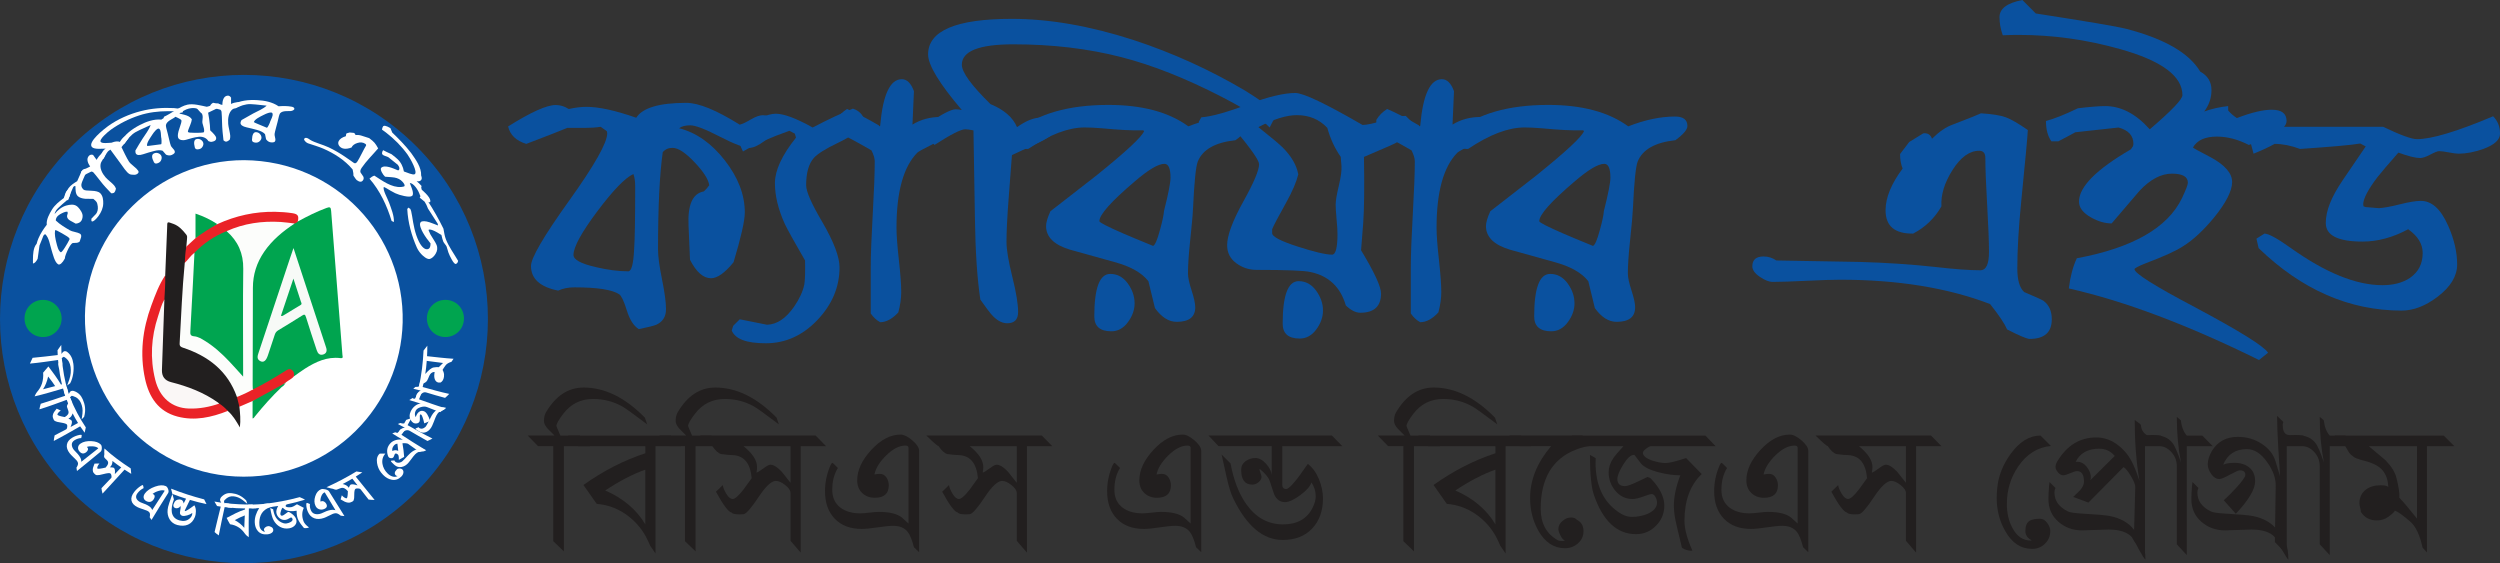 <svg width="182" height="41" viewBox="0 0 182 41" fill="none" xmlns="http://www.w3.org/2000/svg">
<rect x="0" y="0" width="182" height="41" fill="#333333" stroke="none"/>
<g clip-path="url(#clip0_6_4)">
<path d="M30.318 35.794C37.254 28.853 37.254 17.599 30.318 10.658C23.383 3.717 12.138 3.717 5.202 10.658C-1.733 17.599 -1.733 28.853 5.202 35.794C12.138 42.735 23.383 42.736 30.318 35.794Z" fill="#0A519F"/>
<path fill-rule="evenodd" clip-rule="evenodd" d="M17.779 11.66C24.404 11.716 29.466 17.118 29.314 23.466C29.17 29.538 24.214 34.705 17.742 34.702C11.13 34.7 6.106 29.26 6.184 22.983C6.26 16.798 11.467 11.652 17.779 11.66Z" fill="white"/>
<path fill-rule="evenodd" clip-rule="evenodd" d="M3.131 24.538C2.373 24.538 1.784 23.944 1.786 23.177C1.787 22.43 2.376 21.837 3.12 21.831C3.869 21.825 4.483 22.43 4.488 23.181C4.491 23.933 3.887 24.538 3.131 24.538Z" fill="#00A44F"/>
<path fill-rule="evenodd" clip-rule="evenodd" d="M31.077 23.194C31.073 22.432 31.666 21.83 32.425 21.83C33.183 21.83 33.766 22.424 33.776 23.162C33.785 23.923 33.197 24.528 32.442 24.536C31.68 24.544 31.083 23.956 31.079 23.194H31.077Z" fill="#00A44F"/>
<path fill-rule="evenodd" clip-rule="evenodd" d="M21.679 16.124C22.358 15.753 23.047 15.405 23.776 15.137C24.01 15.051 24.087 15.075 24.106 15.348C24.374 18.846 24.653 22.344 24.929 25.843C24.939 25.952 25.014 26.1 24.782 26.071C23.812 25.952 22.989 26.339 22.201 26.838C21.927 27.012 21.667 27.21 21.4 27.396C21.161 26.862 21.157 26.858 20.639 27.18C20.025 27.561 19.399 27.923 18.762 28.265C18.638 28.332 18.503 28.46 18.356 28.293C18.294 28.136 18.314 27.97 18.314 27.808C18.313 25.522 18.309 23.235 18.314 20.95C18.316 19.767 18.724 18.726 19.49 17.84C20.032 17.214 20.645 16.657 21.369 16.238C21.469 16.192 21.56 16.122 21.679 16.125V16.124Z" fill="#00A44F"/>
<path fill-rule="evenodd" clip-rule="evenodd" d="M17.429 29.612C17.479 30.092 17.531 30.572 17.463 31.116C17.195 30.652 16.951 30.238 16.584 29.918C16.288 29.805 16.105 29.534 15.838 29.38C14.721 28.634 13.495 28.155 12.191 27.854C11.732 27.747 11.685 27.7 11.696 27.238C11.732 25.68 11.784 24.121 11.868 22.566C11.882 22.312 11.894 22.056 11.874 21.801C11.901 21.218 11.874 20.627 12.027 20.054C12.073 18.903 12.114 17.752 12.167 16.601C12.188 16.125 12.114 16.108 12.641 16.305C13.034 16.453 13.309 16.762 13.564 17.085C13.645 17.188 13.623 17.296 13.614 17.405C13.601 17.588 13.582 17.771 13.567 17.953C13.67 18.242 13.576 18.531 13.563 18.819C13.557 18.919 13.522 19.017 13.531 19.12C13.47 19.891 13.432 20.664 13.364 21.435C13.332 21.8 13.322 22.166 13.299 22.533C13.25 23.325 13.236 24.119 13.176 24.912C13.16 25.125 13.296 25.191 13.458 25.252C14.068 25.483 14.666 25.738 15.209 26.11C16.21 26.794 16.935 27.685 17.313 28.846C17.352 29.102 17.517 29.337 17.432 29.612H17.429Z" fill="#221F1F"/>
<path fill-rule="evenodd" clip-rule="evenodd" d="M12.026 20.054C12.049 20.636 11.995 21.215 11.968 21.795C11.799 22.53 11.49 23.227 11.346 23.968C11.104 25.211 11.078 26.457 11.416 27.69C11.839 29.233 12.937 29.783 14.433 29.626C14.819 29.586 15.198 29.507 15.573 29.407C15.699 29.372 15.826 29.33 15.958 29.381C16.197 29.525 16.398 29.712 16.584 29.915C15.4 30.384 14.181 30.659 12.92 30.326C11.527 29.958 10.851 28.918 10.561 27.586C10.165 25.758 10.378 23.975 11.02 22.232C11.299 21.479 11.573 20.725 12.025 20.053L12.026 20.054Z" fill="#EA2227"/>
<path fill-rule="evenodd" clip-rule="evenodd" d="M13.45 19.137C13.473 18.74 13.492 18.345 13.565 17.953C13.788 17.749 14.011 17.544 14.233 17.338C14.67 16.854 15.207 16.527 15.819 16.318C17.158 15.704 18.562 15.394 20.038 15.419C20.454 15.427 20.87 15.456 21.282 15.519C21.69 15.582 21.774 15.71 21.679 16.124C21.62 16.198 21.541 16.242 21.452 16.271C21.141 16.385 20.825 16.293 20.517 16.265C19.15 16.145 17.845 16.382 16.581 16.889C15.681 17.225 14.916 17.766 14.229 18.426C14.063 18.585 13.898 18.745 13.758 18.931C13.683 19.031 13.61 19.153 13.451 19.137H13.45Z" fill="#EA2227"/>
<path fill-rule="evenodd" clip-rule="evenodd" d="M17.429 29.612C17.369 29.375 17.309 29.136 17.249 28.901C17.598 28.642 17.972 28.438 18.404 28.353C19.218 27.966 19.984 27.492 20.75 27.018C20.896 26.927 21.033 26.806 21.221 26.914C21.41 27.025 21.419 27.204 21.398 27.393C21.238 27.601 20.985 27.685 20.794 27.851C20.77 27.865 20.747 27.883 20.73 27.904L20.736 27.901C20.241 28.329 19.645 28.593 19.078 28.899C18.859 29.017 18.652 29.178 18.387 29.192C18.067 29.33 17.747 29.47 17.428 29.61L17.429 29.612Z" fill="#EA2227"/>
<path fill-rule="evenodd" clip-rule="evenodd" d="M18.388 29.194C19.17 28.763 19.953 28.333 20.737 27.902C20.735 28.058 20.587 28.099 20.5 28.182C19.8 28.849 19.159 29.571 18.552 30.322C18.509 30.373 18.489 30.45 18.388 30.464V29.193V29.194Z" fill="#00A450"/>
<path fill-rule="evenodd" clip-rule="evenodd" d="M15.819 16.318C15.268 16.624 14.737 16.958 14.233 17.338V15.55C14.858 15.762 15.353 16.007 15.819 16.318Z" fill="#00A44F"/>
<path fill-rule="evenodd" clip-rule="evenodd" d="M20.731 27.906C20.726 27.857 20.753 27.847 20.794 27.852C20.784 27.883 20.792 27.935 20.731 27.906Z" fill="#00A450"/>
<path fill-rule="evenodd" clip-rule="evenodd" d="M18.404 28.354C18.034 28.568 17.646 28.743 17.249 28.902C16.581 27.008 15.17 25.924 13.329 25.314C13.161 25.258 13.065 25.203 13.078 24.99C13.19 23.039 13.26 21.085 13.45 19.138C13.699 18.904 13.883 18.607 14.158 18.399C14.24 18.455 14.231 18.539 14.227 18.62C14.172 19.832 14.103 21.043 14.04 22.254C14.009 22.845 13.944 23.434 13.957 24.028C13.962 24.239 14.02 24.357 14.245 24.418C14.755 24.557 15.184 24.863 15.595 25.183C16.248 25.693 16.819 26.29 17.362 26.914C17.428 26.991 17.481 27.081 17.575 27.136C17.673 27.088 17.634 26.994 17.634 26.922C17.636 24.41 17.644 21.899 17.63 19.387C17.626 18.538 17.33 17.79 16.719 17.18C16.62 17.081 16.5 16.991 16.495 16.829C17.755 16.262 19.081 16.074 20.45 16.16C20.785 16.181 21.116 16.234 21.45 16.272C20.594 16.837 19.81 17.481 19.226 18.338C18.689 19.125 18.411 19.992 18.411 20.948C18.408 23.306 18.399 25.662 18.393 28.019C18.393 28.132 18.4 28.243 18.403 28.354H18.404Z" fill="#FCFDFB"/>
<path fill-rule="evenodd" clip-rule="evenodd" d="M21.366 18.057C22.172 20.516 22.957 22.915 23.746 25.313C23.821 25.545 23.763 25.731 23.532 25.806C23.276 25.888 23.135 25.731 23.059 25.499C22.796 24.696 22.52 23.896 22.276 23.087C22.206 22.854 22.141 22.883 21.977 22.985C21.409 23.346 20.835 23.697 20.259 24.043C20.128 24.121 20.05 24.22 20.004 24.364C19.841 24.868 19.672 25.369 19.503 25.871C19.372 26.26 19.198 26.409 18.964 26.297C18.661 26.152 18.751 25.899 18.83 25.66C19.579 23.411 20.326 21.161 21.075 18.91C21.164 18.642 21.258 18.376 21.366 18.056V18.057Z" fill="#F7FAF7"/>
<path fill-rule="evenodd" clip-rule="evenodd" d="M15.958 29.382C15.241 29.63 14.507 29.767 13.745 29.742C12.519 29.7 11.627 28.955 11.301 27.648C10.911 26.088 11.003 24.541 11.509 23.017C11.646 22.604 11.751 22.178 11.968 21.795C11.909 23.506 11.851 25.216 11.789 26.926C11.772 27.403 11.993 27.701 12.451 27.819C13.67 28.129 14.833 28.569 15.868 29.303C15.901 29.326 15.93 29.356 15.958 29.382Z" fill="#FAF7F6"/>
<path fill-rule="evenodd" clip-rule="evenodd" d="M16.496 16.828C17.329 17.555 17.724 18.454 17.709 19.578C17.676 22.068 17.7 24.559 17.7 27.051V27.419C17.335 27.017 17.018 26.657 16.688 26.309C16.151 25.746 15.58 25.223 14.916 24.814C14.672 24.663 14.418 24.506 14.136 24.483C13.856 24.459 13.844 24.327 13.857 24.109C13.925 22.948 13.984 21.787 14.045 20.627C14.083 19.884 14.12 19.141 14.158 18.398C14.828 17.711 15.604 17.183 16.496 16.828Z" fill="#00A550"/>
<path fill-rule="evenodd" clip-rule="evenodd" d="M21.361 20.284C21.561 20.899 21.737 21.43 21.907 21.963C21.933 22.043 22.008 22.13 21.885 22.203C21.451 22.465 21.017 22.731 20.579 22.994C20.55 23.01 20.502 22.995 20.451 22.995C20.746 22.113 21.037 21.244 21.36 20.284H21.361Z" fill="#00A552"/>
<path d="M5.118 14.116C5.088 14.257 5.05 14.361 5.003 14.429C4.938 14.521 4.779 14.665 4.528 14.875C4.279 15.085 4.126 15.247 4.07 15.344C4.013 15.441 3.982 15.521 3.976 15.58C4.197 15.296 4.509 15.048 4.838 14.96C5.075 14.897 5.38 14.84 5.609 15.018C5.692 15.083 5.916 15.321 5.997 15.586C6.048 15.75 5.991 15.963 5.926 16.065C5.847 16.19 5.71 16.262 5.514 16.282C5.361 16.198 5.284 16.156 5.131 16.072C4.897 15.945 4.826 15.774 4.927 15.562C4.93 15.511 4.928 15.463 4.921 15.421C4.851 15.393 4.714 15.421 4.512 15.522C4.309 15.621 4.177 15.73 4.118 15.836C4.074 15.915 4.056 15.988 4.063 16.054C4.363 16.344 4.735 16.56 5.089 16.768C5.163 16.812 5.287 16.851 5.455 16.888C5.624 16.926 5.746 16.968 5.82 17.012C5.902 17.06 5.93 17.145 5.903 17.271C5.894 17.313 5.858 17.418 5.799 17.587C5.721 17.654 5.617 17.685 5.487 17.682C5.356 17.678 5.274 17.692 5.239 17.723C5.028 17.935 4.914 18.234 4.802 18.5C4.753 18.615 4.727 18.725 4.72 18.823C4.546 19.15 4.352 19.31 4.236 19.244C3.976 19.097 3.848 18.502 3.747 18.184C3.644 17.86 3.569 17.295 3.297 17.052C3.286 17.05 3.28 17.05 3.269 17.047C3.226 17.089 3.204 17.11 3.161 17.152C3.127 17.253 3.082 17.37 3.025 17.504C2.98 17.612 2.93 17.735 2.876 17.871C2.826 18.195 2.781 18.518 2.74 18.843C2.627 19.057 2.515 19.172 2.399 19.185C2.399 18.797 2.383 18.381 2.509 18.019C2.544 17.917 2.6 17.826 2.667 17.748C2.706 17.597 2.75 17.462 2.8 17.349C2.95 16.998 3.167 16.665 3.404 16.363C3.359 15.985 3.596 15.569 3.779 15.265C3.989 14.918 4.317 14.664 4.641 14.421C4.666 14.373 4.694 14.289 4.729 14.17C4.759 14.067 4.796 13.988 4.835 13.932C4.925 13.808 5.014 13.783 5.1 13.854C5.141 13.888 5.146 13.976 5.115 14.117L5.118 14.116ZM4.01 16.758C3.962 17.062 4.031 17.378 4.102 17.662C4.163 17.902 4.234 18.243 4.417 18.362C4.458 18.389 4.572 18.262 4.73 18.01C4.862 17.8 4.973 17.608 5.06 17.43C5.088 17.373 5.024 17.297 4.871 17.199C4.646 17.053 4.404 16.924 4.167 16.798C4.11 16.768 4.057 16.754 4.011 16.758H4.01Z" fill="white"/>
<path d="M6.107 12.93C5.991 13.178 5.932 13.35 5.923 13.443C5.911 13.576 5.966 13.696 6.085 13.805C6.146 13.86 6.336 13.88 6.648 13.887C6.977 13.894 7.189 13.961 7.286 14.053C7.499 14.258 7.521 14.563 7.515 14.823C7.508 15.136 7.367 15.463 7.171 15.724C6.969 15.992 6.812 16.132 6.687 16.124C6.673 16.101 6.666 16.09 6.653 16.067C6.653 16.009 6.653 15.98 6.653 15.921C6.789 15.774 6.857 15.702 6.997 15.564C7.102 15.419 7.141 15.244 7.119 15.029C7.104 14.889 7.073 14.773 7.022 14.697C6.989 14.647 6.912 14.575 6.799 14.48C6.493 14.475 6.29 14.476 6.195 14.47C5.973 14.449 5.79 14.391 5.671 14.286C5.481 14.117 5.5 13.785 5.492 13.554C5.471 13.547 5.46 13.544 5.439 13.538C5.399 13.565 5.379 13.577 5.339 13.604C5.192 13.919 5.054 14.235 4.961 14.571C4.864 14.575 4.757 14.569 4.639 14.554C4.731 14.261 4.812 13.937 4.99 13.696C5.144 13.487 5.39 13.325 5.619 13.19C5.739 12.913 5.859 12.636 6.008 12.372C6.145 12.276 6.252 12.266 6.327 12.339C6.299 12.488 6.224 12.683 6.109 12.93H6.107Z" fill="white"/>
<path d="M7.545 11.503C7.415 11.718 7.35 11.838 7.344 11.861C7.228 12.238 7.447 12.633 7.684 12.908C7.746 12.981 7.85 13.078 7.993 13.199C8.136 13.321 8.239 13.418 8.301 13.489C8.356 13.552 8.401 13.63 8.439 13.724C8.417 13.86 8.366 13.99 8.294 14.037C8.248 14.067 8.167 14.074 8.099 14.072C7.933 13.897 7.85 13.81 7.684 13.63C7.577 13.517 7.428 13.338 7.238 13.092C7.047 12.846 6.901 12.663 6.795 12.547C6.769 12.518 6.721 12.498 6.65 12.488C6.422 12.592 6.193 12.712 5.979 12.845C5.936 12.802 5.915 12.78 5.871 12.737C5.867 12.655 5.885 12.564 5.924 12.464C6.091 12.356 6.295 12.244 6.534 12.134C6.542 12.134 6.546 12.134 6.554 12.134C6.556 12.127 6.557 12.124 6.559 12.117C6.404 11.893 6.255 11.557 6.483 11.336C6.561 11.259 6.661 11.24 6.775 11.278C6.879 11.422 6.931 11.494 7.035 11.639C7.117 11.473 7.243 11.314 7.412 11.168C7.53 11.068 7.611 11.048 7.652 11.104C7.702 11.171 7.665 11.303 7.545 11.5V11.503Z" fill="white"/>
<path d="M13.271 8.209C12.94 8.098 12.573 8.096 12.236 8.094C11.532 8.094 10.803 8.181 10.126 8.404C9.389 8.646 8.695 8.998 8.07 9.442C7.883 9.575 7.177 10.162 7.336 10.335C7.453 10.462 7.861 10.402 8.117 10.389C8.384 10.283 8.588 10.267 8.726 10.332C8.83 10.156 8.941 10.032 9.053 9.959C9.252 9.831 9.369 9.8 9.403 9.861C9.44 9.927 9.367 10.063 9.194 10.273C9.076 10.416 8.959 10.561 8.844 10.71C8.877 10.783 8.964 10.96 9.101 11.239C9.216 11.47 9.312 11.645 9.388 11.763C9.444 11.851 9.559 11.962 9.727 12.097C9.896 12.232 10.007 12.344 10.063 12.433C10.116 12.517 10.092 12.592 9.99 12.662C9.912 12.716 9.814 12.736 9.693 12.721C9.659 12.718 9.526 12.721 9.439 12.677C9.205 12.558 8.954 12.135 8.734 11.844C8.502 11.527 8.271 11.21 8.038 10.894C7.975 10.931 7.927 10.962 7.897 10.987C7.828 11.042 7.704 11.229 7.543 11.553C7.449 11.575 7.367 11.544 7.299 11.457C7.289 11.435 7.284 11.423 7.274 11.402C7.407 11.122 7.515 10.953 7.588 10.893C7.614 10.871 7.649 10.847 7.692 10.82C7.409 10.823 6.866 10.89 6.694 10.705C6.357 10.342 7.587 9.383 7.861 9.185C8.576 8.67 9.414 8.305 10.256 8.089C11.035 7.888 11.845 7.825 12.666 7.868C12.835 7.883 12.959 7.9 13.039 7.914C13.194 7.948 13.293 7.995 13.333 8.053C13.307 8.115 13.295 8.148 13.271 8.21V8.209Z" fill="white"/>
<path d="M12.678 8.573C12.51 8.683 12.141 8.827 12.08 9.099C12.069 9.178 12.113 9.393 12.214 9.736C12.238 9.816 12.273 9.965 12.319 10.179C12.36 10.366 12.401 10.509 12.439 10.611C12.458 10.66 12.505 10.723 12.579 10.801C12.653 10.878 12.698 10.942 12.716 10.989C12.761 11.109 12.688 11.204 12.496 11.284C12.371 11.334 12.237 11.326 12.087 11.259C11.99 11.146 11.941 11.089 11.842 10.976C11.694 10.918 11.475 10.922 11.192 10.999C10.931 11.066 10.672 11.147 10.419 11.229C10.142 11.319 9.962 11.304 9.888 11.176C9.863 11.133 9.852 11.061 9.857 10.958C10.026 10.664 10.199 10.378 10.382 10.091C10.578 9.783 10.84 9.463 10.963 9.114C10.956 9.112 10.952 9.111 10.945 9.11C10.698 9.229 10.444 9.339 10.196 9.452C10.074 9.508 9.97 9.563 9.885 9.61C9.545 9.801 9.277 10.129 9.07 10.454C8.943 10.551 8.837 10.529 8.748 10.387C9.051 9.799 9.621 9.391 10.173 9.104C10.642 8.86 11.187 8.657 11.745 8.707C12.023 8.521 12.274 8.373 12.578 8.263C12.728 8.209 12.825 8.23 12.849 8.313C12.863 8.36 12.798 8.495 12.682 8.572L12.678 8.573ZM11.55 11.851C11.381 11.938 11.267 11.926 11.206 11.81C11.033 11.48 11.03 11.262 11.196 11.176C11.306 11.12 11.416 11.113 11.524 11.155C11.631 11.197 11.704 11.262 11.743 11.347C11.779 11.426 11.78 11.518 11.745 11.622C11.712 11.726 11.647 11.802 11.549 11.852L11.55 11.851ZM11.494 9.368C11.386 9.414 11.242 9.564 11.073 9.823C10.931 10.05 10.657 10.409 10.709 10.623C10.712 10.635 10.867 10.617 11.159 10.576C11.296 10.557 11.486 10.529 11.729 10.501C11.757 10.478 11.766 10.394 11.76 10.248C11.755 10.12 11.747 10.03 11.73 9.978C11.716 9.726 11.699 9.565 11.674 9.501C11.628 9.382 11.568 9.338 11.495 9.369L11.494 9.368Z" fill="white"/>
<path d="M15.629 7.974C15.544 8.012 15.383 8.087 15.151 8.204C15.203 8.503 15.256 8.804 15.28 9.108C15.288 9.261 15.292 9.338 15.302 9.489C15.584 9.748 15.722 9.925 15.734 10.015C15.759 10.185 15.656 10.284 15.426 10.323C15.35 10.336 15.264 10.319 15.168 10.271C15.027 10.031 14.752 9.932 14.483 9.956C14.169 9.989 13.861 10.081 13.559 10.171C13.433 10.209 13.311 10.216 13.191 10.191C13.071 10.165 12.995 10.105 12.963 10.008C12.923 9.882 12.952 9.657 13.067 9.335C13.177 9.029 13.229 8.836 13.207 8.755C13.193 8.707 13.017 8.599 12.661 8.453C12.483 8.555 12.395 8.607 12.221 8.715C12.044 8.711 11.942 8.665 11.914 8.573C11.924 8.543 11.93 8.528 11.942 8.499C12.233 8.367 12.504 8.185 12.774 8.024C13.049 7.86 13.349 7.682 13.652 7.618C14.078 7.529 14.613 7.682 15.053 7.773C15.139 7.759 15.27 7.717 15.453 7.648C15.635 7.58 15.78 7.542 15.884 7.529C15.934 7.556 15.958 7.569 16.008 7.596C16.022 7.733 15.894 7.856 15.629 7.975V7.974ZM14.71 8.283C14.574 8.186 14.463 8.015 14.378 7.94C14.272 7.847 13.99 7.845 13.751 7.904C13.492 7.967 13.273 8.119 13.056 8.264C13.342 8.328 13.518 8.38 13.587 8.406C13.78 8.479 13.906 8.577 13.966 8.694C13.954 8.807 13.91 8.952 13.838 9.127C13.742 9.357 13.691 9.499 13.678 9.555C13.684 9.576 13.686 9.587 13.692 9.608C13.704 9.653 13.866 9.668 14.176 9.669C14.485 9.669 14.693 9.665 14.803 9.643C14.866 9.63 14.88 9.532 14.844 9.345C14.835 9.298 14.818 9.234 14.79 9.148C14.762 9.063 14.745 8.998 14.736 8.952C14.725 8.899 14.73 8.807 14.746 8.678C14.761 8.559 14.761 8.47 14.746 8.411C14.731 8.36 14.724 8.335 14.709 8.285L14.71 8.283ZM14.506 10.857C14.323 10.902 14.217 10.865 14.183 10.739C14.087 10.38 14.128 10.167 14.307 10.123C14.425 10.095 14.534 10.113 14.63 10.179C14.725 10.244 14.782 10.323 14.8 10.414C14.819 10.498 14.799 10.587 14.744 10.68C14.688 10.774 14.61 10.832 14.505 10.857H14.506Z" fill="white"/>
<path d="M17.295 7.792C17.074 7.879 16.956 7.934 16.938 7.949C16.622 8.188 16.585 8.656 16.613 9.016C16.62 9.116 16.646 9.263 16.688 9.453C16.73 9.644 16.754 9.787 16.761 9.884C16.767 9.969 16.757 10.06 16.732 10.158C16.637 10.252 16.521 10.321 16.44 10.313C16.387 10.307 16.321 10.261 16.27 10.215C16.244 9.971 16.23 9.846 16.203 9.594C16.178 9.353 16.172 9.11 16.164 8.867C16.156 8.624 16.151 8.376 16.128 8.134C16.125 8.093 16.098 8.046 16.05 7.99C15.818 7.92 15.576 7.861 15.336 7.819C15.327 7.756 15.322 7.725 15.313 7.661C15.356 7.594 15.42 7.534 15.506 7.482C15.694 7.51 15.911 7.558 16.157 7.631C16.163 7.637 16.166 7.639 16.172 7.645C16.178 7.64 16.18 7.638 16.185 7.633C16.191 7.373 16.253 6.992 16.566 6.963C16.669 6.954 16.756 7.004 16.822 7.109C16.821 7.291 16.82 7.383 16.82 7.567C16.977 7.488 17.164 7.444 17.377 7.438C17.525 7.435 17.599 7.47 17.6 7.543C17.601 7.63 17.499 7.711 17.294 7.792H17.295Z" fill="white"/>
<path d="M21.16 8.086C20.963 8.099 20.572 8.04 20.39 8.249C20.342 8.313 20.28 8.523 20.208 8.874C20.192 8.956 20.152 9.104 20.092 9.313C20.039 9.497 20.006 9.643 19.99 9.75C19.983 9.802 19.994 9.881 20.02 9.985C20.047 10.089 20.056 10.166 20.048 10.217C20.028 10.344 19.916 10.39 19.712 10.363C19.579 10.345 19.467 10.271 19.37 10.139C19.341 9.992 19.326 9.918 19.295 9.77C19.194 9.645 19.002 9.539 18.72 9.463C18.463 9.39 18.199 9.327 17.941 9.268C17.659 9.204 17.51 9.097 17.508 8.947C17.508 8.897 17.532 8.828 17.584 8.74C17.868 8.573 18.153 8.412 18.444 8.256C18.758 8.087 19.138 7.941 19.406 7.699C19.4 7.695 19.398 7.692 19.392 7.688C19.121 7.666 18.849 7.632 18.582 7.603C18.449 7.589 18.333 7.582 18.239 7.58C17.86 7.569 17.473 7.713 17.142 7.886C16.987 7.903 16.906 7.827 16.897 7.656C17.436 7.305 18.123 7.255 18.726 7.289C19.252 7.318 19.82 7.42 20.279 7.737C20.61 7.713 20.899 7.71 21.215 7.764C21.372 7.79 21.446 7.856 21.429 7.942C21.418 7.99 21.297 8.076 21.16 8.085V8.086ZM18.619 10.385C18.43 10.374 18.339 10.307 18.344 10.177C18.357 9.803 18.457 9.61 18.642 9.621C18.764 9.628 18.862 9.677 18.936 9.768C19.009 9.858 19.041 9.95 19.033 10.044C19.026 10.13 18.981 10.21 18.9 10.284C18.819 10.358 18.726 10.39 18.619 10.385ZM19.751 8.191C19.636 8.178 19.439 8.237 19.172 8.376C18.944 8.488 18.533 8.686 18.48 8.889C18.477 8.902 18.62 8.966 18.893 9.078C19.021 9.13 19.2 9.203 19.426 9.3C19.461 9.294 19.509 9.224 19.572 9.094C19.628 8.979 19.662 8.895 19.673 8.842C19.779 8.614 19.839 8.466 19.847 8.396C19.862 8.269 19.831 8.201 19.752 8.191H19.751Z" fill="white"/>
<path d="M25.867 9.831C26.032 9.816 26.182 9.831 26.315 9.875C26.639 9.976 26.826 10.041 26.876 10.055C27.064 10.194 27.194 10.308 27.265 10.393C27.338 10.477 27.428 10.613 27.531 10.803C27.325 11.044 27.102 11.277 26.895 11.511C26.695 11.737 26.496 11.971 26.325 12.224C26.239 12.352 26.212 12.462 26.247 12.555C26.366 12.719 26.431 12.818 26.449 12.853C26.494 12.956 26.482 13.052 26.418 13.136C26.314 13.271 26.166 13.258 25.966 13.109C25.93 13.083 25.854 12.974 25.73 12.786C25.738 12.694 25.72 12.548 25.673 12.342C25.105 11.652 24.331 11.167 23.532 10.819C23.413 10.767 23.229 10.698 22.98 10.615C22.732 10.533 22.545 10.475 22.422 10.433C22.362 10.414 22.298 10.368 22.228 10.299C22.158 10.23 22.13 10.171 22.143 10.123C22.168 10.038 22.245 10.014 22.372 10.054C22.449 10.078 22.52 10.143 22.571 10.175C22.89 10.382 23.5 10.522 23.936 10.73C24.341 10.923 24.74 11.155 25.113 11.408C25.33 11.556 25.547 11.717 25.769 11.864C25.855 11.92 25.942 11.881 26.027 11.743C26.101 11.624 26.204 11.438 26.333 11.183C26.463 10.928 26.563 10.738 26.637 10.618C26.672 10.561 26.654 10.511 26.586 10.466C26.426 10.359 26.233 10.339 26.014 10.41C25.794 10.48 25.656 10.593 25.594 10.736C25.407 10.813 25.149 10.865 24.965 10.807C24.702 10.726 24.56 10.483 24.65 10.286C24.722 10.129 24.896 10 25.182 9.913C25.178 9.847 25.192 9.779 25.225 9.71C25.316 9.683 25.362 9.671 25.455 9.645C25.575 9.655 25.635 9.661 25.755 9.674C25.833 9.711 25.873 9.762 25.872 9.826L25.867 9.831Z" fill="white"/>
<path d="M30.331 13.194C30.455 13.292 30.581 13.413 30.706 13.556C30.688 13.572 30.68 13.579 30.663 13.592C30.665 13.652 30.678 13.724 30.701 13.807C30.89 13.979 31.083 14.15 31.228 14.364C31.35 14.546 31.353 14.704 31.291 14.724C31.111 14.778 30.775 14.407 30.583 14.234C30.504 14 30.395 13.794 30.258 13.621C30.102 13.424 29.959 13.325 29.834 13.324C29.833 13.332 29.885 13.457 29.975 13.697C30.087 13.994 30.09 14.184 30.004 14.257C29.915 14.332 29.721 14.331 29.428 14.271C29.171 14.217 28.954 14.15 28.776 14.067C28.554 13.963 28.341 13.827 28.13 13.702C28.01 13.633 27.939 13.607 27.937 13.614C27.857 13.834 28.209 14.427 28.333 14.772C28.48 15.186 28.699 15.703 28.676 16.163C28.609 16.132 28.576 16.117 28.51 16.087C28.169 14.97 27.669 13.892 26.897 13.004C27.013 12.898 27.132 12.824 27.253 12.785C27.807 13.138 28.513 13.674 29.212 13.612C29.34 13.595 29.414 13.58 29.432 13.562C29.49 13.508 29.448 13.397 29.305 13.235C29.159 13.07 28.956 12.964 28.707 12.923C28.667 12.918 28.438 12.887 28.032 12.864C27.942 12.779 27.863 12.671 27.796 12.542C27.718 12.389 27.701 12.268 27.751 12.218C28.005 11.964 28.648 12.269 28.953 12.394C28.977 12.394 28.989 12.394 29.013 12.394C29.023 12.387 29.028 12.385 29.037 12.378C29.11 12.297 29.087 12.17 28.963 11.999C28.735 11.808 28.504 11.623 28.267 11.441C28.18 11.407 28.067 11.363 27.928 11.311C27.885 11.275 27.863 11.258 27.819 11.222C27.802 11.121 27.826 11.024 27.893 10.932C28.042 11.015 28.245 11.11 28.503 11.225C28.709 11.381 28.855 11.504 28.944 11.589C29.193 11.825 29.349 12.143 29.402 12.482C29.647 12.562 30.052 12.755 30.185 12.685C30.441 12.551 29.873 11.533 29.669 11.251C29.229 10.642 28.692 10.105 28.089 9.64C28.002 9.573 27.908 9.508 27.811 9.442C27.817 9.348 27.841 9.27 27.885 9.205C27.946 9.115 28.128 9.151 28.422 9.328C28.477 9.457 28.505 9.521 28.557 9.652C29.044 10.122 29.527 10.61 29.938 11.15C30.26 11.607 30.686 12.184 30.66 12.778C30.725 12.943 30.717 13.061 30.636 13.131C30.561 13.197 30.459 13.217 30.329 13.193L30.331 13.194Z" fill="white"/>
<path d="M31.322 17.045C31.367 17.131 31.446 17.255 31.554 17.422C31.663 17.588 31.736 17.722 31.777 17.818C31.869 18.035 31.845 18.262 31.708 18.485C31.595 18.669 31.463 18.788 31.317 18.843C31.179 18.895 31.005 18.808 30.792 18.62C30.623 18.47 30.447 18.248 30.354 18.039C29.96 17.155 29.7 16.199 29.649 15.222C29.678 15.178 29.692 15.156 29.721 15.113C29.777 15.148 29.806 15.166 29.864 15.202C29.91 15.269 29.961 15.448 30.003 15.738C30.099 16.358 30.207 16.988 30.483 17.557C30.579 17.755 30.683 17.908 30.798 18.015C30.933 18.139 31.064 18.177 31.188 18.123C31.293 18.077 31.346 17.943 31.343 17.72C31.131 17.466 30.956 17.225 30.793 16.939C30.685 16.748 30.469 16.314 30.638 16.163C30.732 16.079 30.978 16.082 31.273 16.183C31.36 16.214 31.566 16.285 31.888 16.414C31.879 16.364 31.874 16.339 31.865 16.288C31.628 15.917 31.397 15.544 31.154 15.178C31.088 14.989 31.006 14.823 30.91 14.68C30.819 14.611 30.701 14.512 30.554 14.387C30.598 14.305 30.62 14.265 30.664 14.183C30.931 14.394 31.088 14.55 31.14 14.629C31.561 15.28 31.94 15.951 32.283 16.648C32.33 16.905 32.368 17.181 32.459 17.416C32.666 17.95 33.05 18.472 33.351 18.989C33.329 19.112 33.275 19.186 33.189 19.213C33.116 19.236 33.015 19.126 32.886 18.896C32.782 18.711 32.701 18.538 32.641 18.376C32.623 18.329 32.603 18.257 32.577 18.16C32.552 18.063 32.53 17.991 32.511 17.945C32.499 17.914 32.462 17.858 32.397 17.778C32.333 17.698 32.29 17.633 32.269 17.584C32.229 17.488 32.186 17.329 32.135 17.106C31.897 16.957 31.738 16.869 31.656 16.829C31.431 16.721 31.285 16.69 31.218 16.721C31.21 16.73 31.206 16.734 31.198 16.742C31.202 16.761 31.206 16.769 31.21 16.787C31.256 16.89 31.279 16.942 31.325 17.047L31.322 17.045Z" fill="white"/>
<path d="M5.048 27.618C5.156 27.298 5.178 27.007 5.138 26.718C5.097 26.429 4.978 26.195 4.731 26.024C4.682 25.991 4.647 25.975 4.63 25.976C4.61 25.989 4.566 26.018 4.496 26.067C4.51 26.249 4.518 26.338 4.537 26.513C4.444 26.665 4.397 26.742 4.303 26.897C4.265 26.627 4.25 26.489 4.227 26.207C3.546 26.302 2.864 26.409 2.179 26.469C2.249 26.302 2.288 26.218 2.373 26.049C2.983 25.996 3.593 25.918 4.201 25.847C4.195 25.708 4.191 25.639 4.188 25.496C4.297 25.34 4.353 25.263 4.461 25.109C4.461 25.379 4.465 25.51 4.477 25.769C4.561 25.639 4.636 25.572 4.7 25.566C4.77 25.56 4.827 25.574 4.873 25.607C5.175 25.828 5.29 26.133 5.34 26.481C5.402 26.92 5.325 27.506 5.108 27.903C5.025 27.963 4.981 27.995 4.892 28.059C4.955 27.88 4.988 27.791 5.05 27.616L5.048 27.618Z" fill="white"/>
<path d="M4.589 28.285C3.902 28.483 3.217 28.697 2.518 28.855C2.553 28.772 2.612 28.637 2.719 28.509C2.838 28.367 2.979 28.166 3.056 27.917C3.134 27.669 3.162 27.408 3.14 27.128C3.287 26.947 3.364 26.855 3.523 26.676C3.845 27.105 4.168 27.534 4.44 27.996C4.468 27.989 4.482 27.985 4.51 27.977C4.385 27.484 4.316 26.986 4.251 26.482C4.35 26.328 4.4 26.252 4.498 26.102C4.58 26.914 4.699 27.717 4.95 28.496C4.879 28.644 4.843 28.72 4.773 28.874C4.693 28.643 4.656 28.525 4.589 28.285ZM4.016 28.108C3.877 27.893 3.705 27.663 3.504 27.409C3.424 27.777 3.3 28.087 3.132 28.339C3.466 28.255 3.653 28.204 4.016 28.108Z" fill="white"/>
<path d="M6.001 30.108C6.036 29.805 5.99 29.553 5.884 29.321C5.777 29.089 5.607 28.923 5.323 28.837C5.265 28.82 5.227 28.814 5.209 28.82C5.192 28.835 5.155 28.869 5.095 28.926C5.149 29.074 5.178 29.147 5.237 29.291C5.178 29.441 5.148 29.518 5.088 29.674C4.989 29.452 4.943 29.338 4.856 29.107C4.196 29.347 3.538 29.596 2.866 29.802C2.897 29.641 2.918 29.559 2.965 29.394C3.565 29.214 4.158 29.008 4.752 28.809C4.714 28.695 4.696 28.637 4.66 28.52C4.735 28.367 4.773 28.291 4.847 28.141C4.907 28.363 4.94 28.471 5.012 28.683C5.065 28.556 5.125 28.485 5.187 28.465C5.256 28.445 5.316 28.444 5.369 28.462C5.717 28.577 5.902 28.794 6.027 29.078C6.193 29.461 6.262 29.838 6.127 30.341C6.058 30.416 6.021 30.454 5.945 30.532C5.968 30.359 5.981 30.273 6.003 30.107L6.001 30.108Z" fill="white"/>
<path d="M5.836 31.037C5.198 31.398 4.565 31.769 3.913 32.104C3.929 31.944 3.942 31.862 3.977 31.696C4.273 31.548 4.455 31.45 4.823 31.253C4.856 31.235 4.879 31.184 4.892 31.102C4.905 31.019 4.9 30.959 4.878 30.919C4.839 30.849 4.685 30.803 4.427 30.762C4.263 30.734 4.175 30.715 4.161 30.711C4.038 30.678 3.962 30.635 3.93 30.585C3.919 30.566 3.904 30.538 3.886 30.5C3.841 30.401 3.834 30.322 3.837 30.286C3.84 30.229 3.86 30.121 3.937 29.997C3.947 29.979 4.009 29.897 4.125 29.75C4.245 29.81 4.305 29.838 4.427 29.893C4.354 29.934 4.292 29.986 4.24 30.05C4.189 30.115 4.17 30.164 4.184 30.195C4.204 30.24 4.379 30.306 4.716 30.363C4.836 30.292 4.916 30.22 4.955 30.152C5.003 30.07 5.005 29.973 4.96 29.863C4.908 29.734 4.879 29.651 4.875 29.618C4.869 29.544 4.897 29.461 4.958 29.369C4.959 29.334 5.01 29.193 5.107 28.958C5.418 29.729 5.786 30.425 6.247 31.115C6.214 31.266 6.197 31.343 6.162 31.502C6.027 31.32 5.961 31.227 5.835 31.037H5.836ZM4.98 30.468C5.119 30.54 5.197 30.589 5.213 30.616C5.263 30.706 5.235 30.858 5.136 31.086C5.356 30.967 5.468 30.907 5.68 30.793C5.513 30.523 5.435 30.383 5.288 30.094C5.23 30.283 5.129 30.41 4.98 30.469V30.468Z" fill="white"/>
<path d="M5.564 34.051C5.63 33.948 5.672 33.857 5.68 33.788C5.691 33.702 5.655 33.608 5.57 33.51C5.519 33.451 5.435 33.37 5.319 33.26C5.204 33.152 5.122 33.064 5.072 32.999C4.905 32.784 4.835 32.573 4.869 32.371C4.902 32.168 5.032 32.002 5.256 31.866C5.418 31.767 5.597 31.699 5.789 31.661C5.874 31.645 5.926 31.648 5.946 31.674C5.956 31.688 5.946 31.759 5.915 31.891C5.744 31.899 5.58 31.951 5.425 32.049C5.294 32.133 5.228 32.235 5.227 32.362C5.226 32.49 5.276 32.62 5.38 32.753C5.408 32.789 5.454 32.84 5.52 32.903C5.585 32.967 5.632 33.015 5.662 33.051C5.82 33.24 5.906 33.396 5.914 33.528C5.914 33.55 5.915 33.582 5.916 33.62C6.329 33.294 6.743 32.967 7.155 32.641C7.157 32.639 7.154 32.633 7.143 32.624C7.073 32.553 6.953 32.512 6.78 32.495C6.606 32.479 6.454 32.491 6.324 32.533C6.335 32.546 6.347 32.559 6.358 32.573C6.408 32.628 6.421 32.695 6.393 32.767C6.37 32.828 6.326 32.883 6.266 32.928C6.091 33.059 5.929 33.038 5.781 32.862C5.702 32.768 5.67 32.665 5.685 32.558C5.7 32.45 5.762 32.36 5.87 32.287C6.067 32.153 6.329 32.1 6.647 32.115C6.964 32.13 7.186 32.211 7.334 32.358C7.386 32.41 7.412 32.495 7.412 32.62C7.412 32.745 7.381 32.835 7.318 32.888C6.748 33.357 6.183 33.831 5.604 34.29C5.587 34.196 5.579 34.149 5.567 34.052L5.564 34.051Z" fill="white"/>
<path d="M9.068 34.189C8.533 34.772 7.998 35.353 7.464 35.937C7.423 35.786 7.408 35.707 7.386 35.541C7.626 35.288 7.782 35.125 8.094 34.796C8.122 34.766 8.129 34.709 8.115 34.63C8.102 34.549 8.077 34.496 8.042 34.469C7.978 34.422 7.805 34.442 7.528 34.514C7.351 34.558 7.256 34.577 7.24 34.58C7.104 34.602 7.014 34.595 6.965 34.565C6.947 34.553 6.923 34.534 6.893 34.507C6.814 34.439 6.781 34.372 6.772 34.34C6.757 34.291 6.738 34.185 6.775 34.044C6.78 34.023 6.813 33.926 6.882 33.749C7.024 33.749 7.096 33.749 7.238 33.745C7.177 33.81 7.132 33.883 7.102 33.962C7.072 34.04 7.069 34.091 7.094 34.112C7.129 34.143 7.328 34.127 7.694 34.037C7.793 33.922 7.851 33.824 7.867 33.748C7.888 33.654 7.857 33.569 7.773 33.49C7.674 33.399 7.617 33.339 7.601 33.312C7.568 33.251 7.568 33.167 7.597 33.062C7.585 33.032 7.588 32.888 7.601 32.648C8.196 33.194 8.839 33.66 9.516 34.1C9.532 34.255 9.54 34.336 9.555 34.498C9.357 34.378 9.26 34.315 9.067 34.188L9.068 34.189ZM7.998 34.018C8.165 34.026 8.261 34.037 8.286 34.056C8.366 34.117 8.389 34.267 8.36 34.516C8.548 34.319 8.644 34.217 8.825 34.028C8.563 33.846 8.435 33.751 8.186 33.556C8.193 33.748 8.13 33.905 7.997 34.02L7.998 34.018Z" fill="white"/>
<path d="M10.9 37.658C10.922 37.541 10.93 37.442 10.912 37.379C10.889 37.297 10.819 37.227 10.697 37.174C10.624 37.143 10.51 37.104 10.355 37.054C10.201 37.004 10.087 36.96 10.014 36.923C9.768 36.802 9.616 36.645 9.573 36.447C9.529 36.25 9.596 36.039 9.772 35.812C9.9 35.647 10.059 35.501 10.24 35.38C10.322 35.325 10.376 35.306 10.405 35.321C10.42 35.329 10.436 35.4 10.455 35.536C10.283 35.62 10.134 35.742 10.012 35.902C9.91 36.037 9.881 36.162 9.927 36.279C9.973 36.395 10.074 36.491 10.226 36.566C10.268 36.587 10.332 36.612 10.421 36.644C10.51 36.674 10.576 36.699 10.617 36.719C10.845 36.824 10.988 36.933 11.045 37.049C11.054 37.069 11.065 37.097 11.08 37.131C11.382 36.662 11.688 36.197 11.991 35.728C11.992 35.726 11.988 35.722 11.974 35.716C11.879 35.675 11.743 35.681 11.561 35.734C11.378 35.788 11.226 35.861 11.107 35.956C11.123 35.963 11.139 35.971 11.155 35.978C11.226 36.011 11.263 36.067 11.261 36.146C11.258 36.213 11.233 36.281 11.188 36.348C11.056 36.543 10.883 36.591 10.669 36.49C10.555 36.437 10.486 36.357 10.461 36.251C10.437 36.145 10.469 36.035 10.552 35.919C10.705 35.709 10.954 35.544 11.285 35.426C11.615 35.309 11.87 35.301 12.07 35.388C12.14 35.418 12.197 35.492 12.241 35.611C12.285 35.73 12.283 35.827 12.237 35.901C11.831 36.548 11.419 37.193 11.03 37.85C10.975 37.775 10.949 37.737 10.899 37.656L10.9 37.658Z" fill="white"/>
<path d="M13.136 36.714C13.145 36.705 13.148 36.7 13.157 36.691C13.152 36.71 13.146 36.737 13.14 36.774C13.136 36.811 13.127 36.84 13.117 36.86C13.087 36.918 13.037 36.959 12.966 36.983C12.895 37.008 12.832 37.011 12.779 36.994C12.598 36.935 12.572 36.787 12.704 36.556C12.755 36.467 12.829 36.409 12.93 36.379C13.019 36.352 13.103 36.352 13.184 36.379C13.287 36.413 13.347 36.503 13.369 36.653C13.44 36.512 13.477 36.441 13.546 36.305C13.147 36.179 12.947 36.109 12.548 35.954C12.51 35.8 12.49 35.724 12.452 35.575C13.245 35.883 14.038 36.143 14.863 36.355C14.93 36.49 14.963 36.559 15.034 36.698C14.55 36.595 14.309 36.534 13.826 36.391C13.684 36.685 13.607 36.845 13.459 37.15C13.444 37.182 13.448 37.201 13.474 37.209C13.52 37.221 13.758 37.081 14.15 36.783C14.223 36.901 14.26 37.045 14.261 37.215C14.262 37.367 14.238 37.513 14.184 37.648C14.078 37.913 13.916 38.093 13.687 38.193C13.459 38.294 13.195 38.294 12.906 38.22C12.4 38.089 12.146 37.606 12.204 37.101C12.211 36.994 12.249 36.829 12.324 36.607C12.364 36.487 12.444 36.262 12.551 35.959C12.594 36.116 12.615 36.197 12.66 36.356C12.522 36.725 12.467 37.044 12.509 37.293C12.562 37.61 12.76 37.801 13.072 37.887C13.363 37.967 13.608 37.924 13.805 37.748C13.881 37.679 13.931 37.614 13.956 37.554C13.986 37.484 14 37.413 13.999 37.343C13.907 37.416 13.784 37.476 13.629 37.52C13.473 37.563 13.355 37.574 13.279 37.553C13.161 37.521 13.092 37.434 13.1 37.316C13.107 37.215 13.134 37.096 13.149 36.987C13.16 36.915 13.134 36.819 13.082 36.705C13.103 36.71 13.114 36.712 13.134 36.717L13.136 36.714Z" fill="white"/>
<path d="M17.681 36.416C17.449 36.238 17.228 36.153 17 36.132C16.771 36.111 16.573 36.177 16.373 36.387C16.332 36.43 16.311 36.461 16.306 36.478C16.309 36.499 16.317 36.548 16.332 36.626C16.473 36.645 16.544 36.653 16.685 36.667C16.773 36.787 16.82 36.849 16.914 36.973C16.69 36.956 16.578 36.944 16.354 36.918C16.208 37.604 16.054 38.289 15.925 38.979C15.799 38.889 15.738 38.839 15.621 38.734C15.763 38.115 15.919 37.498 16.07 36.881C15.963 36.866 15.909 36.858 15.801 36.84C15.722 36.707 15.684 36.64 15.61 36.512C15.808 36.548 15.906 36.564 16.105 36.594C16.035 36.491 16.009 36.407 16.025 36.343C16.043 36.274 16.07 36.222 16.108 36.183C16.358 35.928 16.59 35.874 16.864 35.904C17.231 35.945 17.569 36.073 17.926 36.433C17.957 36.526 17.972 36.575 18.004 36.676C17.872 36.57 17.807 36.518 17.681 36.417V36.416Z" fill="white"/>
<path d="M18.117 37.016C18.11 37.714 18.094 38.412 18.109 39.11C18.038 39.061 17.924 38.979 17.832 38.853C17.731 38.711 17.587 38.533 17.395 38.407C17.201 38.28 16.989 38.198 16.749 38.166C16.642 37.986 16.591 37.893 16.498 37.703C16.933 37.472 17.368 37.239 17.839 37.086C17.84 37.057 17.841 37.044 17.843 37.015C17.336 37.008 17.083 36.994 16.576 36.941C16.487 36.814 16.445 36.751 16.361 36.627C17.038 36.7 17.702 36.735 18.383 36.731C18.493 36.837 18.549 36.891 18.666 37C18.447 37.01 18.337 37.012 18.119 37.015L18.117 37.016ZM17.82 37.522C17.601 37.604 17.361 37.719 17.091 37.864C17.374 38.019 17.604 38.209 17.783 38.427C17.795 38.089 17.803 37.895 17.82 37.522Z" fill="white"/>
<path d="M19.286 38.729C19.24 38.647 19.217 38.594 19.215 38.58C19.209 38.516 19.237 38.454 19.302 38.399C19.366 38.343 19.437 38.311 19.518 38.303C19.583 38.297 19.637 38.308 19.683 38.337C19.802 38.373 19.872 38.446 19.891 38.549C19.908 38.643 19.873 38.721 19.788 38.786C19.703 38.851 19.593 38.888 19.462 38.899C19.178 38.925 18.942 38.858 18.769 38.656C18.625 38.488 18.555 38.275 18.546 38.027C18.533 37.679 18.654 37.32 18.869 36.988C18.655 37.001 18.548 37.005 18.333 37.011C18.219 36.899 18.165 36.844 18.057 36.735C18.545 36.737 19.043 36.71 19.527 36.652C19.65 36.745 19.713 36.793 19.843 36.889C19.693 36.914 19.563 36.956 19.452 37.015C19.229 37.136 19.072 37.3 18.98 37.515C18.899 37.701 18.864 37.946 18.885 38.224C18.905 38.487 19.035 38.648 19.288 38.727L19.286 38.729Z" fill="white"/>
<path d="M21.019 37.273C21.056 37.278 21.117 37.31 21.204 37.372C21.386 37.5 21.507 37.639 21.558 37.784C21.612 37.941 21.593 38.085 21.495 38.215C21.396 38.346 21.246 38.424 21.059 38.46C20.576 38.553 20.134 38.291 19.912 37.862C19.824 37.711 19.744 37.407 19.672 36.983C19.721 37 19.792 37.031 19.887 37.075C19.893 37.116 19.898 37.152 19.904 37.18C19.995 37.651 20.233 37.968 20.644 38.092C20.719 38.115 20.794 38.118 20.866 38.105C20.98 38.086 21.079 38.051 21.163 38.001C21.276 37.934 21.32 37.858 21.295 37.778C21.286 37.749 21.268 37.723 21.244 37.7C21.22 37.677 21.198 37.666 21.18 37.67C21.169 37.672 21.122 37.697 21.04 37.745C20.947 37.799 20.869 37.833 20.806 37.844C20.646 37.873 20.494 37.836 20.358 37.731C20.233 37.634 20.156 37.506 20.124 37.353C20.093 37.206 20.14 37.032 20.252 36.834C19.966 36.881 19.824 36.9 19.538 36.933C19.408 36.832 19.345 36.782 19.222 36.685C20.11 36.586 20.959 36.423 21.821 36.191C21.973 36.261 22.05 36.298 22.209 36.372C21.773 36.51 21.323 36.627 20.875 36.72C20.861 36.722 20.842 36.741 20.819 36.773C20.795 36.806 20.785 36.826 20.787 36.834C20.803 36.886 20.871 36.92 20.992 36.928C21.087 36.935 21.172 36.928 21.246 36.912C21.312 36.897 21.439 36.831 21.62 36.71C21.756 36.781 21.921 36.869 22.119 36.971C21.973 37.264 21.965 37.613 22.101 37.958C22.154 38.092 22.287 38.252 22.494 38.393C22.451 38.415 22.426 38.427 22.419 38.428C22.331 38.451 22.236 38.457 22.133 38.443C22.125 38.43 22.044 38.345 21.888 38.138C21.787 38.003 21.716 37.872 21.677 37.762C21.618 37.598 21.591 37.402 21.594 37.181C21.444 37.209 21.294 37.218 21.144 37.209C20.954 37.197 20.818 37.154 20.735 37.09C20.7 37.061 20.649 37.02 20.584 36.966C20.541 36.977 20.5 37.045 20.459 37.173C20.417 37.3 20.402 37.395 20.417 37.457C20.433 37.524 20.481 37.552 20.558 37.538C20.601 37.531 20.678 37.486 20.787 37.401C20.894 37.316 20.954 37.271 20.968 37.269C20.985 37.265 21.002 37.269 21.02 37.276L21.019 37.273Z" fill="white"/>
<path d="M24.813 37.545C24.716 37.465 24.627 37.406 24.554 37.383C24.463 37.353 24.353 37.36 24.23 37.409C24.156 37.438 24.05 37.489 23.91 37.561C23.77 37.633 23.66 37.681 23.582 37.708C23.32 37.798 23.083 37.807 22.875 37.728C22.668 37.648 22.516 37.493 22.414 37.261C22.34 37.093 22.302 36.918 22.297 36.742C22.296 36.663 22.31 36.619 22.34 36.61C22.356 36.606 22.43 36.635 22.564 36.696C22.541 36.846 22.564 37.002 22.639 37.161C22.702 37.297 22.799 37.382 22.933 37.416C23.067 37.449 23.216 37.439 23.378 37.383C23.422 37.368 23.485 37.342 23.566 37.301C23.648 37.262 23.71 37.233 23.753 37.217C23.988 37.129 24.178 37.097 24.323 37.123C24.348 37.128 24.381 37.135 24.422 37.144C24.163 36.711 23.903 36.277 23.642 35.845C23.641 35.843 23.633 35.845 23.62 35.85C23.524 35.89 23.45 35.979 23.393 36.12C23.336 36.262 23.315 36.394 23.333 36.517C23.349 36.511 23.366 36.504 23.382 36.498C23.454 36.471 23.528 36.477 23.601 36.52C23.662 36.556 23.711 36.607 23.747 36.669C23.852 36.852 23.792 36.985 23.572 37.066C23.454 37.108 23.338 37.111 23.226 37.069C23.114 37.029 23.03 36.951 22.974 36.839C22.87 36.633 22.865 36.394 22.948 36.13C23.032 35.865 23.171 35.702 23.371 35.619C23.441 35.59 23.544 35.591 23.683 35.624C23.822 35.658 23.915 35.708 23.956 35.775C24.33 36.372 24.707 36.968 25.075 37.57C24.971 37.563 24.918 37.558 24.812 37.544L24.813 37.545Z" fill="white"/>
<path d="M25.899 34.697C26.355 35.264 26.81 35.831 27.271 36.395C27.101 36.395 27.013 36.388 26.834 36.369C26.631 36.11 26.504 35.946 26.248 35.617C26.224 35.586 26.168 35.568 26.078 35.56C25.989 35.553 25.925 35.56 25.887 35.582C25.817 35.622 25.79 35.767 25.79 36.012C25.787 36.168 25.783 36.25 25.782 36.264C25.769 36.381 25.738 36.455 25.694 36.488C25.676 36.5 25.65 36.515 25.614 36.534C25.52 36.583 25.443 36.595 25.405 36.595C25.347 36.595 25.231 36.585 25.089 36.519C25.068 36.51 24.971 36.458 24.797 36.356C24.834 36.238 24.851 36.178 24.884 36.059C24.94 36.126 25.007 36.183 25.083 36.228C25.16 36.273 25.213 36.287 25.243 36.272C25.286 36.25 25.32 36.08 25.325 35.759C25.23 35.649 25.141 35.577 25.062 35.544C24.966 35.503 24.864 35.505 24.754 35.554C24.626 35.611 24.544 35.642 24.509 35.648C24.433 35.658 24.338 35.636 24.23 35.584C24.193 35.584 24.032 35.545 23.767 35.471C24.52 35.128 25.239 34.753 25.945 34.322C26.116 34.348 26.203 34.362 26.378 34.386C26.19 34.513 26.094 34.575 25.899 34.696V34.697ZM25.393 35.508C25.45 35.374 25.491 35.3 25.518 35.285C25.606 35.235 25.776 35.255 26.03 35.337C25.876 35.139 25.798 35.039 25.65 34.848C25.374 35.01 25.233 35.088 24.944 35.237C25.157 35.282 25.308 35.371 25.392 35.509L25.393 35.508Z" fill="white"/>
<path d="M28.946 34.654C28.891 34.654 28.849 34.64 28.82 34.612C28.694 34.496 28.715 34.346 28.89 34.173C28.938 34.125 29.005 34.103 29.088 34.105C29.171 34.107 29.234 34.126 29.275 34.16C29.35 34.224 29.381 34.307 29.367 34.411C29.354 34.515 29.301 34.611 29.212 34.699C29.015 34.892 28.787 34.977 28.507 34.923C28.28 34.879 28.073 34.758 27.89 34.571C27.846 34.526 27.797 34.47 27.744 34.403C27.586 34.204 27.487 33.964 27.448 33.7C27.402 33.398 27.469 33.183 27.64 33.025C27.802 33.023 27.884 33.022 28.05 33.019C27.868 33.238 27.796 33.481 27.843 33.77C27.886 34.028 28.011 34.266 28.212 34.463C28.32 34.57 28.437 34.645 28.563 34.685C28.711 34.733 28.838 34.719 28.946 34.655V34.654Z" fill="white"/>
<path d="M29.328 32.012C29.079 31.882 28.809 31.717 28.555 31.551C28.637 31.521 28.678 31.506 28.763 31.475C28.779 31.475 28.787 31.476 28.803 31.477C28.87 31.513 28.935 31.518 28.998 31.488C29.022 31.453 29.059 31.401 29.105 31.332C29.122 31.308 29.141 31.284 29.162 31.262C29.314 31.226 29.392 31.207 29.548 31.167C29.425 31.365 29.361 31.463 29.227 31.653C29.788 32.015 30.344 32.383 30.919 32.723C30.83 32.782 30.706 32.844 30.538 32.9C30.244 32.697 30.064 32.566 29.707 32.309C29.677 32.289 29.616 32.276 29.525 32.268C29.433 32.26 29.358 32.261 29.299 32.272C29.364 32.662 29.393 32.864 29.423 33.261C29.271 33.353 29.193 33.397 29.036 33.48C29.036 33.411 29.036 33.337 29.03 33.266C29.023 33.175 28.995 33.11 28.956 33.08C28.865 33.007 28.797 32.995 28.755 33.043C28.737 33.062 28.719 33.104 28.697 33.169C28.676 33.234 28.652 33.28 28.626 33.307C28.593 33.341 28.542 33.359 28.475 33.356C28.408 33.354 28.356 33.337 28.319 33.305C28.287 33.276 28.262 33.237 28.244 33.185C28.125 32.82 28.185 32.537 28.404 32.289C28.511 32.166 28.649 32.083 28.823 32.035C28.981 31.993 29.149 31.983 29.328 32.012ZM28.569 32.84C28.624 32.796 28.692 32.774 28.774 32.774C28.855 32.774 28.928 32.791 28.992 32.826C28.971 32.612 28.958 32.506 28.931 32.298C28.829 32.309 28.747 32.352 28.683 32.427C28.567 32.562 28.528 32.697 28.57 32.84H28.569Z" fill="white"/>
<path d="M30.834 32.861C30.8 32.866 30.724 32.876 30.598 32.883C30.508 32.887 30.425 32.915 30.355 32.963C30.27 33.021 30.181 33.109 30.091 33.226C30.052 33.276 29.994 33.355 29.916 33.459C29.837 33.563 29.776 33.639 29.735 33.688C29.594 33.853 29.429 33.958 29.243 33.994C29.044 34.032 28.871 33.983 28.721 33.85C28.584 33.728 28.498 33.643 28.469 33.598C28.454 33.577 28.455 33.557 28.474 33.539C28.582 33.528 28.662 33.52 28.712 33.518C28.728 33.559 28.747 33.589 28.768 33.607C28.883 33.705 29.029 33.718 29.208 33.638C29.251 33.62 29.323 33.557 29.421 33.455C29.641 33.221 29.788 33.064 29.864 32.996C30.044 32.833 30.223 32.737 30.401 32.706C30.58 32.675 30.699 32.657 30.765 32.666C30.83 32.675 30.924 32.715 31.027 32.773C30.959 32.819 30.894 32.849 30.833 32.861H30.834Z" fill="white"/>
<path d="M29.47 31.137C29.31 31.057 29.137 30.964 28.963 30.868C29.035 30.84 29.071 30.825 29.143 30.793C29.252 30.831 29.348 30.844 29.423 30.828C29.483 30.725 29.513 30.674 29.571 30.569C29.721 30.518 29.797 30.493 29.949 30.437C29.843 30.647 29.788 30.749 29.671 30.951C30.27 31.282 30.866 31.624 31.482 31.926C31.342 32.004 31.269 32.039 31.119 32.104C30.686 31.869 30.264 31.618 29.839 31.371C29.751 31.319 29.659 31.306 29.561 31.329C29.466 31.353 29.39 31.407 29.331 31.495C29.321 31.509 29.311 31.524 29.301 31.54C29.141 31.577 29.063 31.594 28.907 31.628C28.966 31.526 29.01 31.452 29.041 31.408C29.162 31.234 29.301 31.142 29.471 31.139L29.47 31.137Z" fill="white"/>
<path d="M30.632 29.386C30.244 29.269 29.97 29.184 29.797 29.124C29.893 29.065 29.941 29.036 30.038 28.974C30.059 28.997 30.075 29.009 30.089 29.014C30.158 29.037 30.209 29.032 30.239 28.997C30.253 28.98 30.276 28.925 30.308 28.832C30.328 28.771 30.337 28.74 30.356 28.678C30.49 28.591 30.558 28.546 30.693 28.452C30.626 28.705 30.589 28.829 30.508 29.072C31.139 29.294 31.766 29.526 32.406 29.713C32.269 29.837 32.196 29.894 32.044 30.003C31.703 29.881 31.495 29.797 31.087 29.636C30.955 29.582 30.798 29.588 30.62 29.644C30.43 29.703 30.308 29.793 30.254 29.919C30.183 30.085 30.185 30.233 30.266 30.37C30.276 30.33 30.294 30.284 30.317 30.232C30.373 30.108 30.449 30.017 30.546 29.957C30.645 29.898 30.754 29.891 30.875 29.942C31.028 30.004 31.188 30.24 31.312 30.649C31.146 30.724 31.059 30.759 30.886 30.821C30.798 30.413 30.707 30.198 30.645 30.171C30.614 30.158 30.59 30.174 30.569 30.22C30.561 30.239 30.56 30.311 30.565 30.439C30.57 30.564 30.56 30.649 30.541 30.688C30.504 30.763 30.437 30.808 30.34 30.825C30.252 30.838 30.177 30.829 30.113 30.797C30.034 30.755 29.965 30.686 29.907 30.59C29.79 30.392 29.792 30.191 29.896 29.962C29.971 29.797 30.074 29.662 30.21 29.553C30.346 29.445 30.484 29.387 30.63 29.384L30.632 29.386Z" fill="white"/>
<path d="M32.31 29.834C32.281 29.85 32.208 29.882 32.091 29.924C32.007 29.954 31.935 30.008 31.88 30.077C31.814 30.16 31.751 30.276 31.693 30.42C31.667 30.484 31.632 30.58 31.582 30.707C31.532 30.834 31.492 30.927 31.464 30.989C31.37 31.194 31.238 31.345 31.073 31.432C30.896 31.525 30.724 31.521 30.558 31.43C30.404 31.346 30.308 31.283 30.272 31.247C30.253 31.23 30.25 31.21 30.262 31.187C30.36 31.147 30.432 31.118 30.477 31.102C30.501 31.138 30.524 31.162 30.549 31.175C30.676 31.242 30.814 31.214 30.963 31.086C30.999 31.056 31.052 30.974 31.12 30.842C31.274 30.545 31.374 30.343 31.428 30.251C31.559 30.034 31.703 29.884 31.864 29.801C32.024 29.718 32.133 29.666 32.197 29.655C32.262 29.645 32.36 29.66 32.476 29.69C32.421 29.757 32.366 29.805 32.31 29.834Z" fill="white"/>
<path d="M30.627 28.435C30.459 28.399 30.274 28.352 30.088 28.302C30.148 28.249 30.178 28.222 30.238 28.168C30.35 28.176 30.441 28.161 30.508 28.121C30.539 27.992 30.553 27.928 30.581 27.797C30.708 27.698 30.773 27.646 30.901 27.541C30.855 27.8 30.828 27.928 30.769 28.176C31.411 28.351 32.052 28.538 32.704 28.676C32.589 28.798 32.528 28.855 32.401 28.966C31.94 28.847 31.484 28.708 31.028 28.571C30.933 28.544 30.845 28.556 30.761 28.609C30.677 28.663 30.62 28.742 30.587 28.852C30.581 28.869 30.575 28.888 30.569 28.907C30.431 28.994 30.362 29.036 30.225 29.117C30.255 28.993 30.279 28.903 30.296 28.847C30.365 28.629 30.471 28.489 30.63 28.435H30.627Z" fill="white"/>
<path d="M32.218 26.93C32.238 26.955 32.263 27.01 32.292 27.093C32.329 27.196 32.338 27.311 32.321 27.432C32.292 27.631 32.21 27.77 32.075 27.847C32.055 27.842 32.028 27.842 31.991 27.847C31.954 27.851 31.925 27.85 31.905 27.847C31.785 27.82 31.702 27.739 31.654 27.611C31.612 27.5 31.602 27.366 31.624 27.209C31.632 27.152 31.637 27.108 31.641 27.078C31.509 27.078 31.404 27.134 31.322 27.239C31.276 27.3 31.225 27.408 31.169 27.557C31.12 27.684 31.066 27.758 31.036 27.782C30.997 27.813 30.955 27.854 30.916 27.87C30.858 27.894 30.822 27.912 30.807 27.92C30.738 27.973 30.635 28.051 30.499 28.152C30.689 27.274 30.792 26.416 30.834 25.52C30.944 25.381 30.999 25.31 31.109 25.165C31.109 25.477 31.105 25.631 31.089 25.93C31.731 25.999 32.372 26.078 33.017 26.118C32.961 26.207 32.931 26.251 32.869 26.338C32.674 26.398 32.521 26.483 32.436 26.601C32.333 26.746 32.257 26.854 32.219 26.93H32.218ZM31.067 26.271C31.037 26.663 31.015 26.854 30.959 27.226C31.207 26.945 31.408 26.778 31.568 26.751C31.737 26.724 31.861 26.715 31.94 26.735C32.021 26.651 32.127 26.549 32.254 26.425C31.797 26.37 31.537 26.332 31.067 26.272V26.271Z" fill="white"/>
<path d="M55.648 10.268C55.207 10.597 54.846 10.762 54.565 10.762C54.177 10.762 53.455 10.49 52.398 9.943C51.341 9.397 50.628 9.124 50.257 9.124C49.886 9.124 49.614 9.194 49.438 9.335C50.689 9.653 51.798 10.433 52.768 11.675C53.737 12.919 54.222 14.184 54.222 15.47C54.222 16.07 53.948 17.277 53.402 19.093C52.768 19.869 52.222 20.256 51.764 20.256C51.2 20.256 50.689 19.807 50.232 18.908L50.126 16.422C50.055 14.906 50.425 14.078 51.235 13.937C51.393 13.796 51.526 13.646 51.631 13.487C51.578 13.064 51.221 12.505 50.561 11.808C49.9 11.111 49.367 10.764 48.962 10.764C48.661 10.764 48.424 10.87 48.248 11.081C48.018 12.704 47.904 15.066 47.904 18.168C47.904 18.662 48.001 19.385 48.195 20.337C48.389 21.289 48.486 22.013 48.486 22.506C48.486 23.052 48.248 23.431 47.773 23.643C47.614 23.713 47.191 23.819 46.504 23.961C46.134 23.731 45.843 23.278 45.632 22.598C45.421 21.92 45.236 21.527 45.077 21.422C44.565 21.087 43.482 20.919 41.827 20.919C41.368 20.919 40.972 20.999 40.637 21.157C39.316 20.893 38.656 20.294 38.656 19.36C38.656 18.778 39.581 17.195 41.43 14.613C43.28 12.03 44.205 10.395 44.205 9.707L44.178 9.549L43.729 9.231C43.394 9.285 42.998 9.311 42.54 9.311H41.298C40.645 9.58 39.65 9.969 38.312 10.475C37.572 10.246 37.132 9.823 36.991 9.205C38.647 8.165 39.8 7.645 40.453 7.645C40.787 7.645 41.104 7.742 41.404 7.936C41.88 7.83 42.311 7.778 42.698 7.778C43.596 7.778 44.803 8.042 46.318 8.572C46.776 7.849 47.991 7.488 49.964 7.488C50.862 7.488 52.157 8.017 53.848 9.074C54.023 9.04 54.306 8.907 54.693 8.678C55.028 8.484 55.309 8.387 55.538 8.387C56.048 8.387 56.305 8.699 56.305 9.323C56.305 9.625 56.084 9.942 55.644 10.273L55.648 10.268ZM46.109 12.667C45.51 12.949 44.646 13.84 43.519 15.337C42.339 16.906 41.749 17.982 41.749 18.563C41.749 18.898 42.278 19.19 43.334 19.436C44.215 19.647 45.017 19.753 45.739 19.753C45.968 19.753 46.109 19.234 46.162 18.194C46.215 17.471 46.242 15.929 46.242 13.566C46.242 13.196 46.198 12.896 46.109 12.667Z" fill="#0A519F"/>
<path d="M60.985 10.407C60.087 10.839 59.505 11.205 59.242 11.504C58.873 11.927 58.687 12.588 58.687 13.487C58.687 13.946 59.083 14.845 59.876 16.184C60.704 17.612 61.118 18.706 61.118 19.463C61.118 20.892 60.58 22.17 59.506 23.297C58.431 24.425 57.181 24.99 55.754 24.99C54.327 24.99 53.535 24.682 53.27 24.065L53.377 23.72L53.852 23.244L55.834 23.641C56.555 23.623 57.217 23.182 57.815 22.319C58.202 21.755 58.449 21.218 58.555 20.706C58.608 20.371 58.625 19.789 58.608 18.961C57.832 17.622 57.339 16.731 57.128 16.291C56.652 15.233 56.414 14.245 56.414 13.329C56.414 12.412 56.925 11.293 57.947 10.023L57.867 9.732L57.471 9.52C56.114 9.996 54.987 10.499 54.089 11.028C53.878 10.588 53.676 10.068 53.482 9.468C54.945 8.674 55.939 8.278 56.468 8.278C57.066 8.278 57.965 8.613 59.162 9.283C60.308 8.685 61.284 8.226 62.095 7.908C62.658 8.102 62.949 8.49 62.967 9.072C62.544 9.531 61.884 9.976 60.985 10.408V10.407Z" fill="#0A519F"/>
<path d="M68.153 10.366C67.312 10.789 66.857 11.036 66.788 11.107C65.773 12.13 65.265 13.954 65.265 16.581C65.265 17.11 65.322 17.89 65.437 18.92C65.552 19.952 65.609 20.732 65.609 21.26C65.609 21.719 65.539 22.212 65.398 22.742C64.957 23.218 64.517 23.456 64.077 23.456C63.813 23.315 63.584 23.103 63.39 22.821V19.437C63.39 18.574 63.439 17.291 63.536 15.589C63.633 13.888 63.681 12.605 63.681 11.741C63.681 11.53 63.602 11.265 63.443 10.947C62.439 10.366 61.584 9.907 60.88 9.572V8.726C61.073 8.409 61.334 8.145 61.666 7.933C62.33 8.215 63.099 8.612 63.973 9.123L64.025 9.203L64.077 9.149C64.272 6.893 64.799 5.765 65.653 5.765C66.027 5.765 66.321 6.056 66.534 6.637L66.428 9.07C67.021 8.7 67.711 8.514 68.496 8.514C69.036 8.514 69.307 8.708 69.307 9.095C69.307 9.554 68.922 9.977 68.153 10.365V10.366Z" fill="#0A519F"/>
<path d="M92.429 9.282C91.953 8.752 90.79 8.008 88.941 7.051C86.334 5.706 83.894 4.74 81.622 4.156C79.209 3.537 76.593 3.226 73.775 3.226C71.272 3.226 70.022 3.722 70.022 4.713C70.022 5.262 70.718 6.219 72.11 7.581C73.096 7.989 73.739 8.546 74.039 9.255C74.69 8.796 75.255 8.567 75.73 8.567C76.575 8.567 76.999 8.752 76.999 9.123C76.999 9.528 76.533 9.951 75.599 10.392C74.965 10.692 74.322 10.991 73.669 11.29C73.634 11.713 73.555 12.755 73.432 14.41C73.325 15.786 73.273 16.852 73.273 17.61C73.273 18.174 73.414 19.021 73.696 20.149C73.978 21.278 74.118 22.132 74.118 22.714C74.118 23.261 73.854 23.533 73.325 23.533C72.92 23.533 72.524 23.303 72.136 22.846C72.03 22.722 71.775 22.379 71.37 21.814C71.141 20.315 71.008 18.332 70.974 15.864L70.868 9.491C70.606 9.438 70.404 9.412 70.266 9.412C69.952 9.412 69.208 9.791 68.037 10.549C67.723 10.303 67.565 9.879 67.565 9.279L67.617 8.961C68.593 8.291 69.246 7.956 69.578 7.956C69.7 7.956 69.848 7.973 70.022 8.009C68.384 6.087 67.565 4.739 67.565 3.963C67.565 2.236 69.6 1.372 73.669 1.372C76.382 1.372 79.325 1.883 82.495 2.905C85.349 3.84 88.07 5.074 90.66 6.607C91.223 6.96 91.638 7.234 91.902 7.428C92.413 7.833 92.713 8.212 92.8 8.565L92.431 9.279L92.429 9.282Z" fill="#0A519F"/>
<path d="M89.944 10.208C88.464 10.366 87.548 10.887 87.196 11.768C87.055 12.137 86.941 13.267 86.853 15.152C86.836 15.594 86.764 16.386 86.642 17.533C86.536 18.538 86.484 19.331 86.484 19.913C86.484 20.195 86.572 20.605 86.748 21.142C86.924 21.681 87.013 22.09 87.013 22.372C87.013 23.077 86.564 23.429 85.665 23.429C85.085 23.429 84.556 23.095 84.08 22.426L83.604 20.473C83.129 19.858 82.301 19.391 81.121 19.074C80.575 18.916 79.5 18.616 77.897 18.176C76.735 17.825 76.154 17.253 76.154 16.46C76.154 16.197 76.26 15.836 76.472 15.378C77.581 14.516 78.691 13.654 79.801 12.79C81.986 11.03 83.148 9.949 83.289 9.543L83.236 9.49C82.443 9.508 81.44 9.458 80.224 9.339C79.731 9.298 79.307 9.279 78.955 9.279C77.775 9.279 76.409 9.799 74.86 10.839C74.278 10.892 73.988 10.469 73.988 9.569C75.539 8.283 77.775 7.638 80.7 7.638C83.147 7.638 85.086 8.158 86.513 9.198C87.728 8.722 88.865 8.484 89.921 8.484C90.519 8.484 90.819 8.714 90.819 9.171C90.819 9.436 90.528 9.779 89.948 10.203L89.944 10.208ZM80.907 24.118C80.079 24.118 79.665 23.756 79.665 23.034C79.665 20.971 80.052 19.94 80.828 19.94C81.338 19.94 81.761 20.169 82.097 20.627C82.431 21.086 82.599 21.57 82.599 22.082C82.599 22.558 82.436 23.017 82.11 23.457C81.785 23.897 81.384 24.118 80.909 24.118H80.907ZM84.765 11.927C84.324 11.927 83.611 12.35 82.624 13.196C80.898 14.66 80.034 15.628 80.034 16.104C80.034 16.193 80.598 16.483 81.726 16.977C82.255 17.207 82.995 17.515 83.945 17.902C84.086 17.849 84.253 17.462 84.447 16.739C84.623 16.104 84.72 15.646 84.738 15.364C85.056 14.112 85.214 13.301 85.214 12.931C85.214 12.261 85.064 11.926 84.765 11.926V11.927Z" fill="#0A519F"/>
<path d="M101.2 10.604C100.865 10.745 100.231 11.019 99.297 11.423C99.332 13.592 99.315 15.188 99.244 16.21L99.086 18.219C100.055 19.824 100.54 20.872 100.54 21.366C100.54 22.3 100.037 22.767 99.033 22.767C98.698 22.767 98.346 22.59 97.977 22.238C97.588 20.899 96.734 20.087 95.413 19.805C94.955 19.699 93.643 19.647 91.476 19.647C90.93 19.647 90.437 19.484 89.996 19.158C89.555 18.833 89.336 18.396 89.336 17.849C89.336 17.144 89.732 16.078 90.525 14.65C91.282 13.292 91.661 12.393 91.661 11.953C91.661 11.688 91.115 10.895 90.023 9.572L88.173 10.128C87.556 9.793 87.257 9.37 87.275 8.858L87.46 8.54C88.2 8.487 89.336 8.171 90.868 7.588C92.329 7.042 93.475 6.769 94.303 6.769C94.883 6.769 96.513 7.546 99.191 9.096C99.509 9.096 100.014 8.986 100.71 8.766C101.407 8.545 101.948 8.435 102.336 8.435L102.759 8.858C102.759 9.582 102.239 10.163 101.2 10.603V10.604ZM97.607 11.423C97.166 10.789 96.84 10.084 96.629 9.308C96.047 8.691 95.308 8.382 94.41 8.382C93.653 8.382 92.719 8.673 91.609 9.255C92.56 10.012 93.15 10.506 93.379 10.736C94.013 11.37 94.391 12.023 94.515 12.693C94.374 13.257 94.083 13.937 93.643 14.729C93.061 15.769 92.719 16.422 92.612 16.687V16.978C92.612 17.225 93.224 17.547 94.449 17.943C95.673 18.339 96.515 18.538 96.973 18.538C97.237 18.538 97.369 18.035 97.369 17.03C97.369 16.784 97.347 16.427 97.303 15.959C97.26 15.492 97.237 15.135 97.237 14.888C97.237 14.606 97.317 14.139 97.475 13.486C97.616 12.887 97.677 12.429 97.66 12.111L97.607 11.423ZM94.621 24.646C93.793 24.646 93.379 24.284 93.379 23.562C93.379 21.5 93.766 20.468 94.542 20.468C95.052 20.468 95.475 20.696 95.811 21.155C96.145 21.614 96.313 22.098 96.313 22.61C96.313 23.086 96.15 23.544 95.824 23.985C95.499 24.425 95.098 24.646 94.622 24.646H94.621Z" fill="#0A519F"/>
<path d="M107.469 10.366C106.629 10.789 106.174 11.036 106.105 11.107C105.09 12.13 104.582 13.954 104.582 16.581C104.582 17.11 104.638 17.89 104.754 18.92C104.868 19.952 104.926 20.732 104.926 21.26C104.926 21.719 104.855 22.212 104.715 22.742C104.273 23.218 103.834 23.456 103.394 23.456C103.129 23.315 102.901 23.103 102.707 22.821V19.437C102.707 18.574 102.755 17.291 102.852 15.589C102.949 13.888 102.998 12.605 102.998 11.741C102.998 11.53 102.918 11.265 102.76 10.947C101.755 10.366 100.901 9.907 100.197 9.572V8.726C100.389 8.409 100.65 8.145 100.983 7.933C101.647 8.215 102.416 8.612 103.29 9.123L103.342 9.203L103.394 9.149C103.589 6.893 104.115 5.765 104.97 5.765C105.344 5.765 105.637 6.056 105.851 6.637L105.744 9.07C106.338 8.7 107.027 8.514 107.812 8.514C108.353 8.514 108.624 8.708 108.624 9.095C108.624 9.554 108.238 9.977 107.469 10.365V10.366Z" fill="#0A519F"/>
<path d="M121.968 10.208C120.488 10.366 119.573 10.887 119.22 11.768C119.08 12.137 118.965 13.267 118.878 15.152C118.86 15.594 118.789 16.386 118.666 17.533C118.56 18.538 118.508 19.331 118.508 19.913C118.508 20.195 118.596 20.605 118.772 21.142C118.948 21.681 119.037 22.09 119.037 22.372C119.037 23.077 118.588 23.429 117.69 23.429C117.109 23.429 116.58 23.095 116.104 22.426L115.629 20.473C115.153 19.858 114.325 19.391 113.145 19.074C112.599 18.916 111.524 18.616 109.922 18.176C108.759 17.825 108.178 17.253 108.178 16.46C108.178 16.197 108.284 15.836 108.496 15.378C109.605 14.516 110.715 13.654 111.825 12.79C114.01 11.03 115.173 9.949 115.313 9.543L115.26 9.49C114.467 9.508 113.464 9.458 112.248 9.339C111.755 9.298 111.331 9.279 110.979 9.279C109.799 9.279 108.433 9.799 106.884 10.839C106.302 10.892 106.012 10.469 106.012 9.569C107.563 8.283 109.799 7.638 112.724 7.638C115.171 7.638 117.11 8.158 118.537 9.198C119.753 8.722 120.889 8.484 121.945 8.484C122.543 8.484 122.843 8.714 122.843 9.171C122.843 9.436 122.553 9.779 121.972 10.203L121.968 10.208ZM112.932 24.118C112.104 24.118 111.689 23.756 111.689 23.034C111.689 20.971 112.076 19.94 112.852 19.94C113.362 19.94 113.785 20.169 114.121 20.627C114.456 21.086 114.623 21.57 114.623 22.082C114.623 22.558 114.46 23.017 114.135 23.457C113.809 23.897 113.408 24.118 112.933 24.118H112.932ZM116.789 11.927C116.348 11.927 115.636 12.35 114.648 13.196C112.922 14.66 112.059 15.628 112.059 16.104C112.059 16.193 112.622 16.483 113.75 16.977C114.279 17.207 115.019 17.515 115.969 17.902C116.11 17.849 116.277 17.462 116.471 16.739C116.647 16.104 116.744 15.646 116.762 15.364C117.08 14.112 117.238 13.301 117.238 12.931C117.238 12.261 117.088 11.926 116.789 11.926V11.927Z" fill="#0A519F"/>
<path d="M140.649 10.101C141.16 9.591 141.662 9.246 142.156 9.07C143.353 8.611 144.04 8.338 144.217 8.249C145.045 8.302 145.647 8.399 146.027 8.54C146.406 8.681 146.939 8.99 147.626 9.466C147.609 9.889 147.45 11.599 147.151 14.597C146.957 16.537 146.86 18.184 146.86 19.542C146.86 20.388 147.027 20.961 147.362 21.262C148.155 21.597 148.622 21.808 148.762 21.896C149.168 22.195 149.37 22.645 149.37 23.244C149.37 24.197 148.832 24.673 147.758 24.673C147.564 24.673 147.018 24.443 146.12 23.985C145.926 23.544 145.512 22.928 144.877 22.134C141.795 20.953 138.157 20.363 133.964 20.363C133.418 20.363 132.598 20.389 131.507 20.442C130.415 20.495 129.595 20.522 129.05 20.522C128.786 20.522 128.473 20.398 128.112 20.152C127.75 19.906 127.57 19.649 127.57 19.385C127.57 18.909 127.843 18.671 128.389 18.671C128.724 18.671 129.032 18.768 129.314 18.962C131.339 18.998 133.357 19.032 135.365 19.068C137.302 19.122 139.152 19.245 140.914 19.438C142.288 19.596 143.371 19.676 144.164 19.676C144.586 19.676 144.798 19.236 144.798 18.354C144.798 17.596 144.754 16.454 144.666 14.929C144.577 13.404 144.534 12.262 144.534 11.504C144.534 11.152 144.384 10.975 144.085 10.975C143.381 10.975 142.733 11.442 142.143 12.377C141.553 13.312 141.284 14.193 141.337 15.022C140.844 15.886 140.157 16.547 139.276 17.005C137.937 17.022 137.269 16.458 137.269 15.312C137.269 14.395 137.682 13.381 138.511 12.27C138.387 11.971 138.326 11.619 138.326 11.213L138.987 10.341L140.018 9.706C140.335 9.672 140.546 9.803 140.652 10.103L140.649 10.101Z" fill="#0A519F"/>
<path d="M160.466 8.119C160.995 7.925 161.576 7.793 162.21 7.722V8.04C162.368 8.234 162.579 8.419 162.843 8.596C163.9 8.19 164.746 7.988 165.38 7.988C166.102 7.988 166.463 8.262 166.463 8.807C166.463 9.353 165.546 9.936 163.715 10.552C162.922 10.147 162.147 9.944 161.39 9.944C160.526 9.944 159.945 10.209 159.646 10.738C159.664 10.774 160.096 11.012 160.941 11.452C161.98 12.016 162.499 12.616 162.499 13.25C162.499 13.885 162.058 14.766 161.179 15.842C160.403 16.777 159.664 17.465 158.959 17.905C158.466 18.24 157.542 18.663 156.185 19.174C155.656 19.385 155.392 19.526 155.392 19.596C155.392 19.897 156.863 20.822 159.805 22.373C163.045 24.101 164.815 25.203 165.116 25.679L164.455 26.208C159.276 23.652 154.661 21.916 150.61 20.998C150.716 20.135 150.909 19.402 151.192 18.802C155.26 18.044 157.814 16.582 158.854 14.413C159.136 13.814 159.277 13.443 159.277 13.302C159.277 12.862 158.889 12.641 158.114 12.641C157.34 12.641 156.537 13.056 155.762 13.885C155.639 14.026 154.961 14.819 153.728 16.265C153.252 16.265 152.759 16.124 152.248 15.842C151.649 15.507 151.35 15.12 151.35 14.678C151.35 13.604 152.609 12.334 155.129 10.87L155.287 10.632L155.313 10.474C155.313 9.875 154.952 9.478 154.23 9.283L151.086 9.628C150.769 9.805 150.356 10.024 149.844 10.289H149.342C149.078 9.919 148.946 9.426 148.946 8.807C149.545 8.649 150.32 8.341 151.271 7.882C152.169 7.775 152.83 7.723 153.252 7.723C154.415 7.723 155.498 8.287 156.503 9.416C158.088 8.059 158.881 7.23 158.881 6.931C158.881 5.538 157.366 4.419 154.337 3.572C151.906 2.884 149.44 2.541 146.938 2.541C146.569 2.541 146.19 2.55 145.802 2.568C145.644 2.127 145.564 1.686 145.564 1.246C145.564 0.629 146.12 0.214 147.229 0.002L148.207 0.981C151.959 1.562 154.143 1.933 154.76 2.091C157.561 2.815 159.367 3.855 160.176 5.211C160.722 5.512 160.996 5.961 160.996 6.56C160.996 7.124 160.819 7.644 160.467 8.12L160.466 8.119Z" fill="#0A519F"/>
<path d="M173.201 15.152C173.536 15.135 174.037 15.043 174.708 14.875C175.377 14.707 175.888 14.624 176.24 14.624C177.033 14.624 177.693 15.224 178.221 16.422C178.661 17.41 178.881 18.353 178.881 19.252C178.881 20.098 178.406 20.883 177.454 21.606C176.574 22.276 175.702 22.611 174.838 22.611C171.033 22.611 167.563 21.095 164.427 18.063L164.269 17.375L164.851 17.006C165.15 17.006 165.784 17.352 166.754 18.044C169.291 19.855 171.519 20.761 173.439 20.761C174.249 20.761 174.919 20.584 175.447 20.229C176.063 19.803 176.371 19.199 176.371 18.418C176.371 17.761 176.019 17.185 175.315 16.688C174.206 17.288 173.096 17.587 171.985 17.587C170.206 17.587 169.317 17.137 169.317 16.238C169.317 15.339 169.722 14.343 170.533 13.144C170.779 12.792 171.343 11.963 172.224 10.659L171.828 10.447C171.229 10.553 169.767 10.685 167.442 10.843C166.79 10.597 166.174 10.474 165.592 10.474C165.223 10.685 164.712 10.923 164.06 11.188L163.743 10.014C164.871 9.493 165.592 9.231 165.91 9.231H173.493C174.744 9.831 175.563 10.13 175.95 10.13C177.024 10.13 178.873 9.575 181.499 8.464C181.834 8.799 182.001 9.222 182.001 9.734C182.001 10.175 181.596 10.545 180.785 10.845C180.133 11.073 179.535 11.188 178.989 11.188C178.831 11.188 178.593 11.158 178.275 11.095C177.958 11.034 177.72 11.003 177.562 11.003C177.457 11.003 177.244 11.087 176.928 11.254C176.61 11.421 176.365 11.505 176.188 11.505C175.853 11.505 175.324 11.373 174.603 11.109C173.827 11.991 173.316 12.591 173.071 12.907C172.401 13.789 172.057 14.441 172.04 14.864L172.066 15.023L172.224 15.076L173.202 15.156L173.201 15.152Z" fill="#0A519F"/>
<path d="M47.115 30.893C46.127 30.146 45.522 29.712 45.3 29.59C44.655 29.228 43.95 29.045 43.183 29.045C42.286 29.045 41.564 29.399 41.021 30.105C40.678 30.548 40.507 30.851 40.507 31.013C40.507 31.034 40.603 31.265 40.794 31.71H42.2L42.957 32.481H41.051V40.14L40.279 39.4V32.48H39.169L38.418 31.709H40.369C40.208 31.547 40.046 31.386 39.886 31.224C39.694 31.013 39.598 30.821 39.598 30.649C39.598 30.397 39.649 30.184 39.749 30.013C40.455 28.813 41.368 28.212 42.487 28.212C44.029 28.212 45.517 28.943 46.948 30.406L47.114 30.89L47.115 30.893Z" fill="#221F1F"/>
<path d="M49.581 32.483H47.721V40.293C47.629 40.162 47.499 39.97 47.327 39.718C47.267 39.567 47.165 39.351 47.024 39.069C46.651 38.394 46.149 37.843 45.52 37.414C44.889 36.986 44.197 36.742 43.441 36.682L42.473 35.307C43.935 34.269 45.438 33.5 46.98 32.996V32.481H42.096L41.354 31.71H48.84L49.582 32.481L49.581 32.483ZM46.979 38.174V34.193C46.082 34.506 45.109 35.01 44.061 35.707C45.362 36.272 46.334 37.094 46.979 38.174Z" fill="#221F1F"/>
<path d="M56.703 30.893C55.715 30.146 55.11 29.712 54.888 29.59C54.243 29.228 53.537 29.045 52.771 29.045C51.873 29.045 51.152 29.399 50.608 30.105C50.265 30.548 50.094 30.851 50.094 31.013C50.094 31.034 50.19 31.265 50.382 31.71H51.788L52.544 32.481H50.638V40.14L49.867 39.4V32.48H48.756L48.006 31.709H49.957C49.795 31.547 49.634 31.386 49.473 31.224C49.282 31.013 49.186 30.821 49.186 30.649C49.186 30.397 49.236 30.184 49.337 30.013C50.042 28.813 50.956 28.212 52.074 28.212C53.617 28.212 55.104 28.943 56.536 30.406L56.702 30.89L56.703 30.893Z" fill="#221F1F"/>
<path d="M60.137 32.483H58.292V40.233L57.55 39.37V35.888C57.55 35.707 57.421 35.515 57.164 35.313C56.906 35.11 56.681 35.01 56.488 35.01C56.165 35.01 55.745 35.398 55.23 36.176C54.694 36.983 54.329 37.402 54.138 37.432C54.076 37.442 53.986 37.447 53.865 37.447C53.511 37.447 53.309 37.402 53.258 37.31C53.035 37.28 52.656 36.775 52.121 35.797L52.619 35.313C52.639 35.485 52.726 35.696 52.877 35.948C53.028 36.2 53.184 36.326 53.346 36.326C53.507 36.326 53.769 36.094 54.132 35.629C54.334 35.356 54.53 35.084 54.722 34.812C54.631 33.733 54.172 33.172 53.346 33.132C53.154 33.132 52.871 33.107 52.498 33.056C52.287 32.996 52.074 32.804 51.863 32.48C51.782 32.47 51.486 32.214 50.971 31.709H59.379L60.136 32.48L60.137 32.483ZM57.55 35.147V32.483H54.132C54.788 33.013 55.114 33.519 55.114 34C55.114 34.13 55.099 34.266 55.069 34.406C55.16 34.386 55.327 34.284 55.568 34.103C55.811 33.921 55.981 33.83 56.082 33.83C56.314 33.83 56.591 34.002 56.913 34.344C56.994 34.435 57.205 34.702 57.548 35.146L57.55 35.147Z" fill="#221F1F"/>
<path d="M66.912 40.202L66.534 39.839C66.403 39.314 66.251 38.941 66.08 38.719C65.848 38.427 65.495 38.28 65.022 38.28C64.77 38.28 64.391 38.318 63.888 38.393C63.383 38.469 63 38.506 62.738 38.506C61.901 38.506 61.246 38.259 60.772 37.765C60.297 37.27 60.06 36.604 60.06 35.767C60.06 35.151 60.176 34.56 60.408 33.995C60.489 33.793 60.553 33.693 60.604 33.693C60.624 33.693 60.756 33.819 60.998 34.07C60.725 34.505 60.589 35.034 60.589 35.66C60.589 36.225 60.791 36.66 61.194 36.963C61.567 37.235 62.046 37.372 62.631 37.372C62.782 37.372 63.006 37.354 63.304 37.319C63.6 37.283 63.826 37.265 63.977 37.265C64.753 37.265 65.313 37.402 65.656 37.674C65.766 37.775 65.928 37.922 66.139 38.114V32.604C66.139 32.493 66.063 32.438 65.912 32.438C65.469 32.438 65.004 32.675 64.521 33.149C64.037 33.624 63.749 34.088 63.658 34.542C63.829 34.512 63.961 34.497 64.052 34.497C64.254 34.497 64.412 34.582 64.529 34.754C64.644 34.927 64.703 35.117 64.703 35.33C64.703 35.935 64.365 36.238 63.689 36.238C63.316 36.238 63.009 36.123 62.767 35.89C62.524 35.658 62.404 35.351 62.404 34.967C62.404 34.231 62.747 33.492 63.433 32.75C64.119 32.008 64.829 31.637 65.566 31.637C65.808 31.637 66.092 31.778 66.42 32.061C66.748 32.344 66.912 32.596 66.912 32.818V40.205V40.202Z" fill="#221F1F"/>
<path d="M76.607 32.483H74.762V40.233L74.02 39.37V35.888C74.02 35.707 73.891 35.515 73.634 35.313C73.376 35.11 73.151 35.01 72.958 35.01C72.635 35.01 72.215 35.398 71.7 36.176C71.164 36.983 70.799 37.402 70.608 37.432C70.546 37.442 70.456 37.447 70.335 37.447C69.981 37.447 69.778 37.402 69.728 37.31C69.505 37.28 69.126 36.775 68.591 35.797L69.089 35.313C69.109 35.485 69.195 35.696 69.347 35.948C69.498 36.2 69.654 36.326 69.815 36.326C69.977 36.326 70.239 36.094 70.602 35.629C70.804 35.356 71 35.084 71.192 34.812C71.1 33.733 70.642 33.172 69.815 33.132C69.624 33.132 69.341 33.107 68.968 33.056C68.757 32.996 68.544 32.804 68.333 32.48C68.252 32.47 67.955 32.214 67.441 31.709H75.849L76.606 32.48L76.607 32.483ZM74.02 35.147V32.483H70.602C71.257 33.013 71.584 33.519 71.584 34C71.584 34.13 71.569 34.266 71.539 34.406C71.63 34.386 71.797 34.284 72.038 34.103C72.28 33.921 72.451 33.83 72.552 33.83C72.784 33.83 73.061 34.002 73.383 34.344C73.464 34.435 73.675 34.702 74.018 35.146L74.02 35.147Z" fill="#221F1F"/>
<path d="M87.45 40.202L87.073 39.839C86.941 39.314 86.79 38.941 86.619 38.719C86.387 38.427 86.034 38.28 85.56 38.28C85.309 38.28 84.93 38.318 84.427 38.393C83.922 38.469 83.539 38.506 83.276 38.506C82.439 38.506 81.785 38.259 81.31 37.765C80.836 37.27 80.599 36.604 80.599 35.767C80.599 35.151 80.715 34.56 80.947 33.995C81.027 33.793 81.092 33.693 81.143 33.693C81.162 33.693 81.294 33.819 81.537 34.07C81.264 34.505 81.128 35.034 81.128 35.66C81.128 36.225 81.33 36.66 81.733 36.963C82.106 37.235 82.585 37.372 83.169 37.372C83.32 37.372 83.544 37.354 83.842 37.319C84.139 37.283 84.364 37.265 84.515 37.265C85.291 37.265 85.851 37.402 86.194 37.674C86.305 37.775 86.467 37.922 86.678 38.114V32.604C86.678 32.493 86.602 32.438 86.45 32.438C86.007 32.438 85.543 32.675 85.059 33.149C84.575 33.624 84.288 34.088 84.197 34.542C84.368 34.512 84.499 34.497 84.59 34.497C84.793 34.497 84.951 34.582 85.067 34.754C85.183 34.927 85.242 35.117 85.242 35.33C85.242 35.935 84.903 36.238 84.228 36.238C83.855 36.238 83.548 36.123 83.305 35.89C83.063 35.658 82.943 35.351 82.943 34.967C82.943 34.231 83.286 33.492 83.972 32.75C84.657 32.008 85.367 31.637 86.104 31.637C86.347 31.637 86.63 31.778 86.958 32.061C87.286 32.344 87.45 32.596 87.45 32.818V40.205V40.202Z" fill="#221F1F"/>
<path d="M97.72 32.483H93.349V35.282C93.349 35.494 93.445 35.6 93.636 35.6C93.858 35.6 94.382 34.99 95.209 33.769C95.552 34.031 95.821 34.402 96.018 34.882C96.215 35.361 96.313 35.828 96.313 36.282C96.313 37.19 96.051 37.922 95.526 38.476C95.002 39.031 94.287 39.309 93.379 39.309C91.958 39.309 90.757 38.301 89.779 36.282C89.617 35.96 89.456 35.44 89.295 34.723C89.174 34.178 89.053 33.634 88.933 33.088L89.583 33.739C89.815 34.971 90.198 35.959 90.733 36.706C91.429 37.685 92.32 38.175 93.41 38.175C94.439 38.175 95.155 37.772 95.558 36.964C95.709 36.661 95.785 36.388 95.785 36.147C95.785 35.763 95.679 35.42 95.468 35.117C95.397 35.39 95.129 35.697 94.666 36.041C94.202 36.384 93.829 36.555 93.547 36.555C93.194 36.555 92.932 36.367 92.761 35.994C92.65 35.661 92.54 35.329 92.429 34.995C92.338 34.743 92.101 34.46 91.718 34.147L91.688 34.177C91.698 34.237 91.726 34.33 91.771 34.456C91.816 34.582 91.839 34.666 91.839 34.706C91.839 34.857 91.766 34.991 91.619 35.107C91.473 35.224 91.325 35.281 91.174 35.281C90.629 35.281 90.358 34.923 90.358 34.207C90.358 33.944 90.463 33.735 90.673 33.578C90.883 33.422 91.123 33.344 91.393 33.344C91.663 33.344 91.909 33.48 92.16 33.753C92.41 34.025 92.55 34.298 92.58 34.57V32.48H88.705L87.981 31.709H96.965L97.721 32.48L97.72 32.483Z" fill="#221F1F"/>
<path d="M109.003 30.893C108.014 30.146 107.409 29.712 107.188 29.59C106.542 29.228 105.837 29.045 105.07 29.045C104.173 29.045 103.451 29.399 102.908 30.105C102.565 30.548 102.394 30.851 102.394 31.013C102.394 31.034 102.49 31.265 102.681 31.71H104.088L104.844 32.481H102.938V40.14L102.166 39.4V32.48H101.056L100.305 31.709H102.256C102.095 31.547 101.933 31.386 101.773 31.224C101.581 31.013 101.485 30.821 101.485 30.649C101.485 30.397 101.536 30.184 101.636 30.013C102.342 28.813 103.255 28.212 104.374 28.212C105.916 28.212 107.404 28.943 108.835 30.406L109.001 30.89L109.003 30.893Z" fill="#221F1F"/>
<path d="M111.468 32.483H109.608V40.293C109.516 40.162 109.386 39.97 109.214 39.718C109.154 39.567 109.052 39.351 108.911 39.069C108.538 38.394 108.036 37.843 107.407 37.414C106.777 36.986 106.084 36.742 105.328 36.682L104.36 35.307C105.822 34.269 107.325 33.5 108.867 32.996V32.481H103.983L103.241 31.71H110.727L111.469 32.481L111.468 32.483ZM108.866 38.174V34.193C107.969 34.506 106.996 35.01 105.948 35.707C107.249 36.272 108.221 37.094 108.866 38.174Z" fill="#221F1F"/>
<path d="M115.944 32.452C115.579 32.462 115.169 32.558 114.714 32.739C113.014 33.405 112.163 34.839 112.163 37.038C112.163 38.097 112.575 38.859 113.398 39.323C113.47 39.364 113.576 39.383 113.719 39.383C113.862 39.383 113.922 39.364 113.903 39.323C113.811 39.313 113.713 39.204 113.608 38.998C113.502 38.791 113.449 38.632 113.449 38.52C113.449 38.298 113.547 38.102 113.743 37.93C113.939 37.759 114.148 37.672 114.371 37.672C114.553 37.672 114.693 37.728 114.795 37.839C115.117 38 115.279 38.278 115.279 38.67C115.279 39.024 115.145 39.319 114.878 39.556C114.61 39.792 114.296 39.911 113.933 39.911C113.126 39.911 112.48 39.489 111.996 38.643C111.593 37.928 111.391 37.133 111.391 36.255C111.391 34.936 111.901 33.678 112.919 32.479H110.635L109.879 31.707H115.203L115.944 32.449V32.452Z" fill="#221F1F"/>
<path d="M124.897 32.483H120.194C120.113 32.483 119.994 32.543 119.838 32.662C119.681 32.782 119.604 32.881 119.604 32.961C119.604 33.181 119.831 33.37 120.284 33.53C120.657 33.65 120.985 33.709 121.268 33.709C121.519 33.709 122.013 33.587 122.75 33.346C123.072 33.669 123.451 34.058 123.884 34.512C123.047 35.309 122.629 36.445 122.629 37.917C122.629 38.492 122.82 39.214 123.204 40.081C123.193 40.081 123.178 40.086 123.159 40.096C122.907 40.096 122.669 40.026 122.447 39.885C122.437 39.814 122.316 39.309 122.085 38.371C121.934 37.755 121.857 37.241 121.857 36.827C121.857 36.162 122.013 35.42 122.326 34.602C121.842 34.602 121.328 34.531 120.784 34.391C120.098 34.219 119.65 33.992 119.438 33.71C119.337 33.579 119.19 33.388 118.999 33.134C118.988 33.124 118.969 33.119 118.939 33.119C118.717 33.119 118.462 33.352 118.174 33.816C117.887 34.281 117.744 34.633 117.744 34.876C117.744 35.219 117.931 35.39 118.304 35.39C118.465 35.39 118.775 35.279 119.234 35.057C119.693 34.835 119.927 34.724 119.937 34.724C119.978 34.724 120.013 34.739 120.044 34.77H120.074C120.124 34.77 120.265 34.91 120.497 35.194C120.941 35.748 121.162 36.289 121.162 36.814C121.162 37.379 120.96 37.865 120.557 38.274C120.155 38.683 119.67 38.887 119.105 38.887C117.714 38.887 116.69 37.933 116.035 36.026C115.843 35.464 115.748 34.494 115.748 33.119C115.858 33.169 115.999 33.25 116.171 33.36C116.161 33.46 116.156 33.565 116.156 33.675C116.156 35.429 116.787 36.677 118.046 37.419C118.289 37.56 118.545 37.629 118.818 37.629C119.211 37.629 119.589 37.553 119.951 37.403C120.405 37.201 120.631 36.929 120.631 36.586C120.631 36.455 120.593 36.319 120.518 36.177C120.442 36.036 120.344 35.965 120.224 35.965C120.164 35.965 119.966 36.026 119.634 36.147C119.301 36.268 119.039 36.328 118.848 36.328C118.353 36.328 117.94 36.133 117.608 35.74C117.275 35.348 117.109 34.895 117.109 34.383C117.109 34.032 117.224 33.686 117.456 33.344C117.548 33.203 117.789 32.916 118.183 32.484H115.188L114.431 31.712H124.156L124.897 32.484V32.483Z" fill="#221F1F"/>
<path d="M131.642 40.202L131.265 39.839C131.133 39.314 130.982 38.941 130.811 38.719C130.579 38.427 130.226 38.28 129.752 38.28C129.501 38.28 129.122 38.318 128.619 38.393C128.114 38.469 127.731 38.506 127.469 38.506C126.632 38.506 125.977 38.259 125.502 37.765C125.028 37.27 124.791 36.604 124.791 35.767C124.791 35.151 124.907 34.56 125.139 33.995C125.22 33.793 125.284 33.693 125.335 33.693C125.355 33.693 125.486 33.819 125.729 34.07C125.456 34.505 125.32 35.034 125.32 35.66C125.32 36.225 125.522 36.66 125.925 36.963C126.298 37.235 126.777 37.372 127.361 37.372C127.513 37.372 127.737 37.354 128.034 37.319C128.331 37.283 128.556 37.265 128.708 37.265C129.483 37.265 130.043 37.402 130.386 37.674C130.497 37.775 130.659 37.922 130.87 38.114V32.604C130.87 32.493 130.794 32.438 130.643 32.438C130.199 32.438 129.735 32.675 129.251 33.149C128.768 33.624 128.48 34.088 128.389 34.542C128.56 34.512 128.691 34.497 128.783 34.497C128.985 34.497 129.143 34.582 129.259 34.754C129.375 34.927 129.434 35.117 129.434 35.33C129.434 35.935 129.095 36.238 128.42 36.238C128.047 36.238 127.74 36.123 127.498 35.89C127.255 35.658 127.135 35.351 127.135 34.967C127.135 34.231 127.478 33.492 128.164 32.75C128.85 32.008 129.56 31.637 130.296 31.637C130.539 31.637 130.823 31.778 131.151 32.061C131.479 32.344 131.642 32.596 131.642 32.818V40.205V40.202Z" fill="#221F1F"/>
<path d="M141.337 32.483H139.492V40.233L138.751 39.37V35.888C138.751 35.707 138.622 35.515 138.364 35.313C138.107 35.11 137.882 35.01 137.689 35.01C137.366 35.01 136.945 35.398 136.43 36.176C135.895 36.983 135.53 37.402 135.338 37.432C135.277 37.442 135.187 37.447 135.066 37.447C134.711 37.447 134.509 37.402 134.458 37.31C134.236 37.28 133.857 36.775 133.321 35.797L133.82 35.313C133.84 35.485 133.926 35.696 134.077 35.948C134.229 36.2 134.385 36.326 134.546 36.326C134.708 36.326 134.97 36.094 135.332 35.629C135.535 35.356 135.731 35.084 135.922 34.812C135.831 33.733 135.373 33.172 134.546 33.132C134.355 33.132 134.072 33.107 133.699 33.056C133.487 32.996 133.275 32.804 133.064 32.48C132.983 32.47 132.686 32.214 132.171 31.709H140.58L141.336 32.48L141.337 32.483ZM138.751 35.147V32.483H135.332C135.988 33.013 136.315 33.519 136.315 34C136.315 34.13 136.3 34.266 136.27 34.406C136.361 34.386 136.527 34.284 136.769 34.103C137.011 33.921 137.182 33.83 137.283 33.83C137.515 33.83 137.792 34.002 138.114 34.344C138.195 34.435 138.406 34.702 138.749 35.146L138.751 35.147Z" fill="#221F1F"/>
<path d="M149.307 32.467C148.34 32.558 147.548 33.052 146.932 33.95C146.378 34.758 146.1 35.671 146.1 36.69C146.1 37.346 146.23 37.922 146.494 38.415C146.816 39.041 147.27 39.353 147.855 39.353C147.875 39.353 147.885 39.349 147.885 39.338V39.323C147.593 39.162 147.446 38.94 147.446 38.658C147.446 38.295 147.547 38.048 147.749 37.916C147.91 37.815 148.172 37.765 148.535 37.765C148.716 37.765 148.882 37.865 149.034 38.067C149.185 38.27 149.261 38.466 149.261 38.658C149.261 39.021 149.133 39.329 148.876 39.581C148.618 39.833 148.309 39.959 147.945 39.959C147.118 39.959 146.462 39.526 145.979 38.657C145.565 37.94 145.359 37.133 145.359 36.235C145.359 36.013 145.374 35.761 145.404 35.478C145.495 34.62 145.822 33.803 146.386 33.026C147.032 32.148 147.752 31.709 148.549 31.709L149.305 32.465L149.307 32.467Z" fill="#221F1F"/>
<path d="M158.08 32.483H156.158V40.142C156.027 40.051 155.756 39.789 155.342 39.356L155.448 35.456C155.448 35.285 155.346 35.025 155.141 34.677C154.937 34.329 154.755 34.105 154.595 34.005L152.037 36.587L150.927 36.178C151.089 36.016 151.255 35.855 151.426 35.693C151.618 35.471 151.713 35.264 151.713 35.071C151.713 34.556 151.547 34.298 151.215 34.298C151.104 34.298 150.935 34.349 150.708 34.449C150.481 34.55 150.312 34.601 150.201 34.601C150.069 34.601 149.943 34.53 149.823 34.391C149.702 34.249 149.642 34.114 149.642 33.984C149.642 33.864 149.687 33.728 149.778 33.577C150.475 32.423 151.417 31.846 152.607 31.846C153.191 31.846 153.732 32.041 154.226 32.433C154.679 32.784 155.037 33.246 155.299 33.819C155.44 34.12 155.592 34.516 155.753 35.009C155.521 33.657 155.406 32.178 155.406 30.574L155.814 30.877L155.859 30.953C155.879 31.286 156.041 31.539 156.343 31.71H156.812C157.104 31.71 157.281 31.714 157.342 31.725L158.083 32.481L158.08 32.483ZM153.951 33.194C153.659 32.841 153.28 32.665 152.817 32.665C152.001 32.665 151.431 32.983 151.108 33.619H151.2C151.472 33.608 151.709 33.73 151.911 33.981C152.113 34.233 152.213 34.491 152.213 34.753C152.213 34.834 152.198 34.905 152.168 34.965L153.953 33.193L153.951 33.194Z" fill="#221F1F"/>
<path d="M156.189 40.747C156.118 40.696 155.956 40.444 155.705 39.99C155.604 39.768 155.432 39.47 155.191 39.097C154.858 38.734 154.294 38.551 153.497 38.551C153.286 38.551 152.965 38.562 152.537 38.581C152.108 38.602 151.788 38.612 151.576 38.612C150.901 38.612 150.323 38.4 149.844 37.976C149.365 37.552 149.126 37.008 149.126 36.341C149.126 36.049 149.141 35.731 149.171 35.388C149.171 35.328 149.181 35.241 149.201 35.13C149.201 35.11 149.206 35.1 149.216 35.1C149.297 35.181 149.438 35.322 149.64 35.524C149.589 35.624 149.564 35.736 149.564 35.857C149.564 36.452 149.892 36.912 150.546 37.234C150.697 37.305 151.025 37.355 151.53 37.386C152.609 37.446 153.3 37.507 153.602 37.567C154.389 37.729 154.974 38.062 155.356 38.566C155.709 39.031 155.925 39.364 156.006 39.566C156.127 39.849 156.187 40.242 156.187 40.747H156.189Z" fill="#221F1F"/>
<path d="M161.09 32.483H159.2V40.414L158.473 39.627V33.951C158.473 33.508 158.315 33.134 157.997 32.832C157.679 32.529 157.298 32.408 156.855 32.469L156.083 31.712C156.316 31.682 156.527 31.667 156.718 31.667C157.374 31.667 157.848 31.854 158.14 32.227C158.311 32.429 158.523 32.909 158.775 33.665C158.573 32.646 158.472 31.541 158.472 30.35L158.763 30.592C158.821 31.076 158.966 31.45 159.198 31.712H160.332L161.089 32.484L161.09 32.483Z" fill="#221F1F"/>
<path d="M168.44 32.483H166.473V40.369L165.611 39.461L165.671 35.374C165.681 34.809 165.475 34.233 165.051 33.649C164.608 33.013 164.113 32.695 163.568 32.695C162.742 32.695 162.167 33.073 161.845 33.83C162.047 33.739 162.318 33.694 162.661 33.694C163.104 33.694 163.468 33.807 163.75 34.035C164.031 34.261 164.173 34.597 164.173 35.041C164.173 35.617 163.705 36.403 162.767 37.403L161.89 36.419C162.162 36.177 162.465 35.874 162.797 35.511C163.241 35.027 163.462 34.714 163.462 34.573C163.462 34.351 163.326 34.24 163.054 34.24C162.962 34.24 162.723 34.346 162.335 34.558C161.947 34.77 161.692 34.876 161.571 34.876C161.349 34.876 161.153 34.754 160.981 34.513C160.809 34.27 160.724 34.033 160.724 33.801C160.724 33.498 160.824 33.176 161.026 32.833C161.439 32.146 162.07 31.803 162.916 31.803C163.562 31.803 164.141 31.972 164.655 32.31C165.169 32.649 165.502 33.07 165.654 33.575L165.986 34.664C165.976 34.502 165.931 33.771 165.85 32.47C165.799 31.583 165.774 30.85 165.774 30.276L166.227 30.719C166.197 30.791 166.182 30.867 166.182 30.948C166.182 31.305 166.274 31.529 166.455 31.622C166.555 31.683 166.798 31.713 167.181 31.713H167.68L168.436 32.485L168.44 32.483Z" fill="#221F1F"/>
<path d="M166.595 40.747C166.524 40.696 166.363 40.444 166.111 39.99C166.01 39.768 165.838 39.47 165.597 39.097C165.265 38.734 164.7 38.551 163.903 38.551C163.692 38.551 163.371 38.562 162.943 38.581C162.514 38.602 162.195 38.612 161.982 38.612C161.307 38.612 160.729 38.4 160.25 37.976C159.771 37.552 159.532 37.008 159.532 36.341C159.532 36.049 159.547 35.731 159.577 35.388C159.577 35.328 159.588 35.241 159.607 35.13C159.607 35.11 159.612 35.1 159.622 35.1C159.703 35.181 159.844 35.322 160.046 35.524C159.995 35.624 159.97 35.736 159.97 35.857C159.97 36.452 160.298 36.912 160.952 37.234C161.104 37.305 161.431 37.355 161.936 37.386C163.015 37.446 163.706 37.507 164.008 37.567C164.795 37.729 165.38 38.062 165.762 38.566C166.115 39.031 166.331 39.364 166.412 39.566C166.533 39.849 166.593 40.242 166.593 40.747H166.595Z" fill="#221F1F"/>
<path d="M171.495 32.483H169.605V40.414L168.878 39.627V33.951C168.878 33.508 168.72 33.134 168.402 32.832C168.084 32.529 167.703 32.408 167.26 32.469L166.488 31.712C166.72 31.682 166.932 31.667 167.123 31.667C167.779 31.667 168.253 31.854 168.545 32.227C168.716 32.429 168.928 32.909 169.18 33.665C168.978 32.646 168.877 31.541 168.877 30.35L169.168 30.592C169.226 31.076 169.371 31.45 169.603 31.712H170.737L171.493 32.484L171.495 32.483Z" fill="#221F1F"/>
<path d="M178.678 32.483H176.682V40.218L176.365 39.87C176.163 38.962 175.875 38.341 175.502 38.008C174.968 37.535 174.574 37.252 174.322 37.16L174.337 37.175C174.348 37.235 174.196 37.382 173.883 37.614C173.641 37.796 173.359 37.887 173.036 37.887C172.522 37.887 172.133 37.68 171.871 37.267C171.871 37.196 171.854 37.092 171.818 36.956C171.782 36.819 171.765 36.717 171.765 36.645C171.765 36.221 171.921 35.888 172.234 35.645C172.506 35.434 172.864 35.328 173.307 35.328C173.629 35.328 173.816 35.373 173.867 35.464C173.846 34.839 173.64 34.364 173.247 34.041C173.005 33.839 172.627 33.673 172.113 33.542C171.639 33.421 171.372 33.316 171.312 33.224C171.151 33.124 171.029 32.998 170.95 32.847C170.818 32.614 170.748 32.493 170.738 32.484C170.728 32.474 170.472 32.217 169.967 31.712H177.907L178.678 32.484V32.483ZM175.956 37.751V32.483H172.447C173.143 33.059 173.542 33.393 173.642 33.484C174.075 33.92 174.348 34.35 174.458 34.775C174.629 35.453 174.701 35.939 174.67 36.232C174.972 36.545 175.4 37.052 175.955 37.751H175.956Z" fill="#221F1F"/>
</g>
<defs>
<clipPath id="clip0_6_4">
<rect width="182" height="41" fill="white"/>
</clipPath>
</defs>
</svg>
